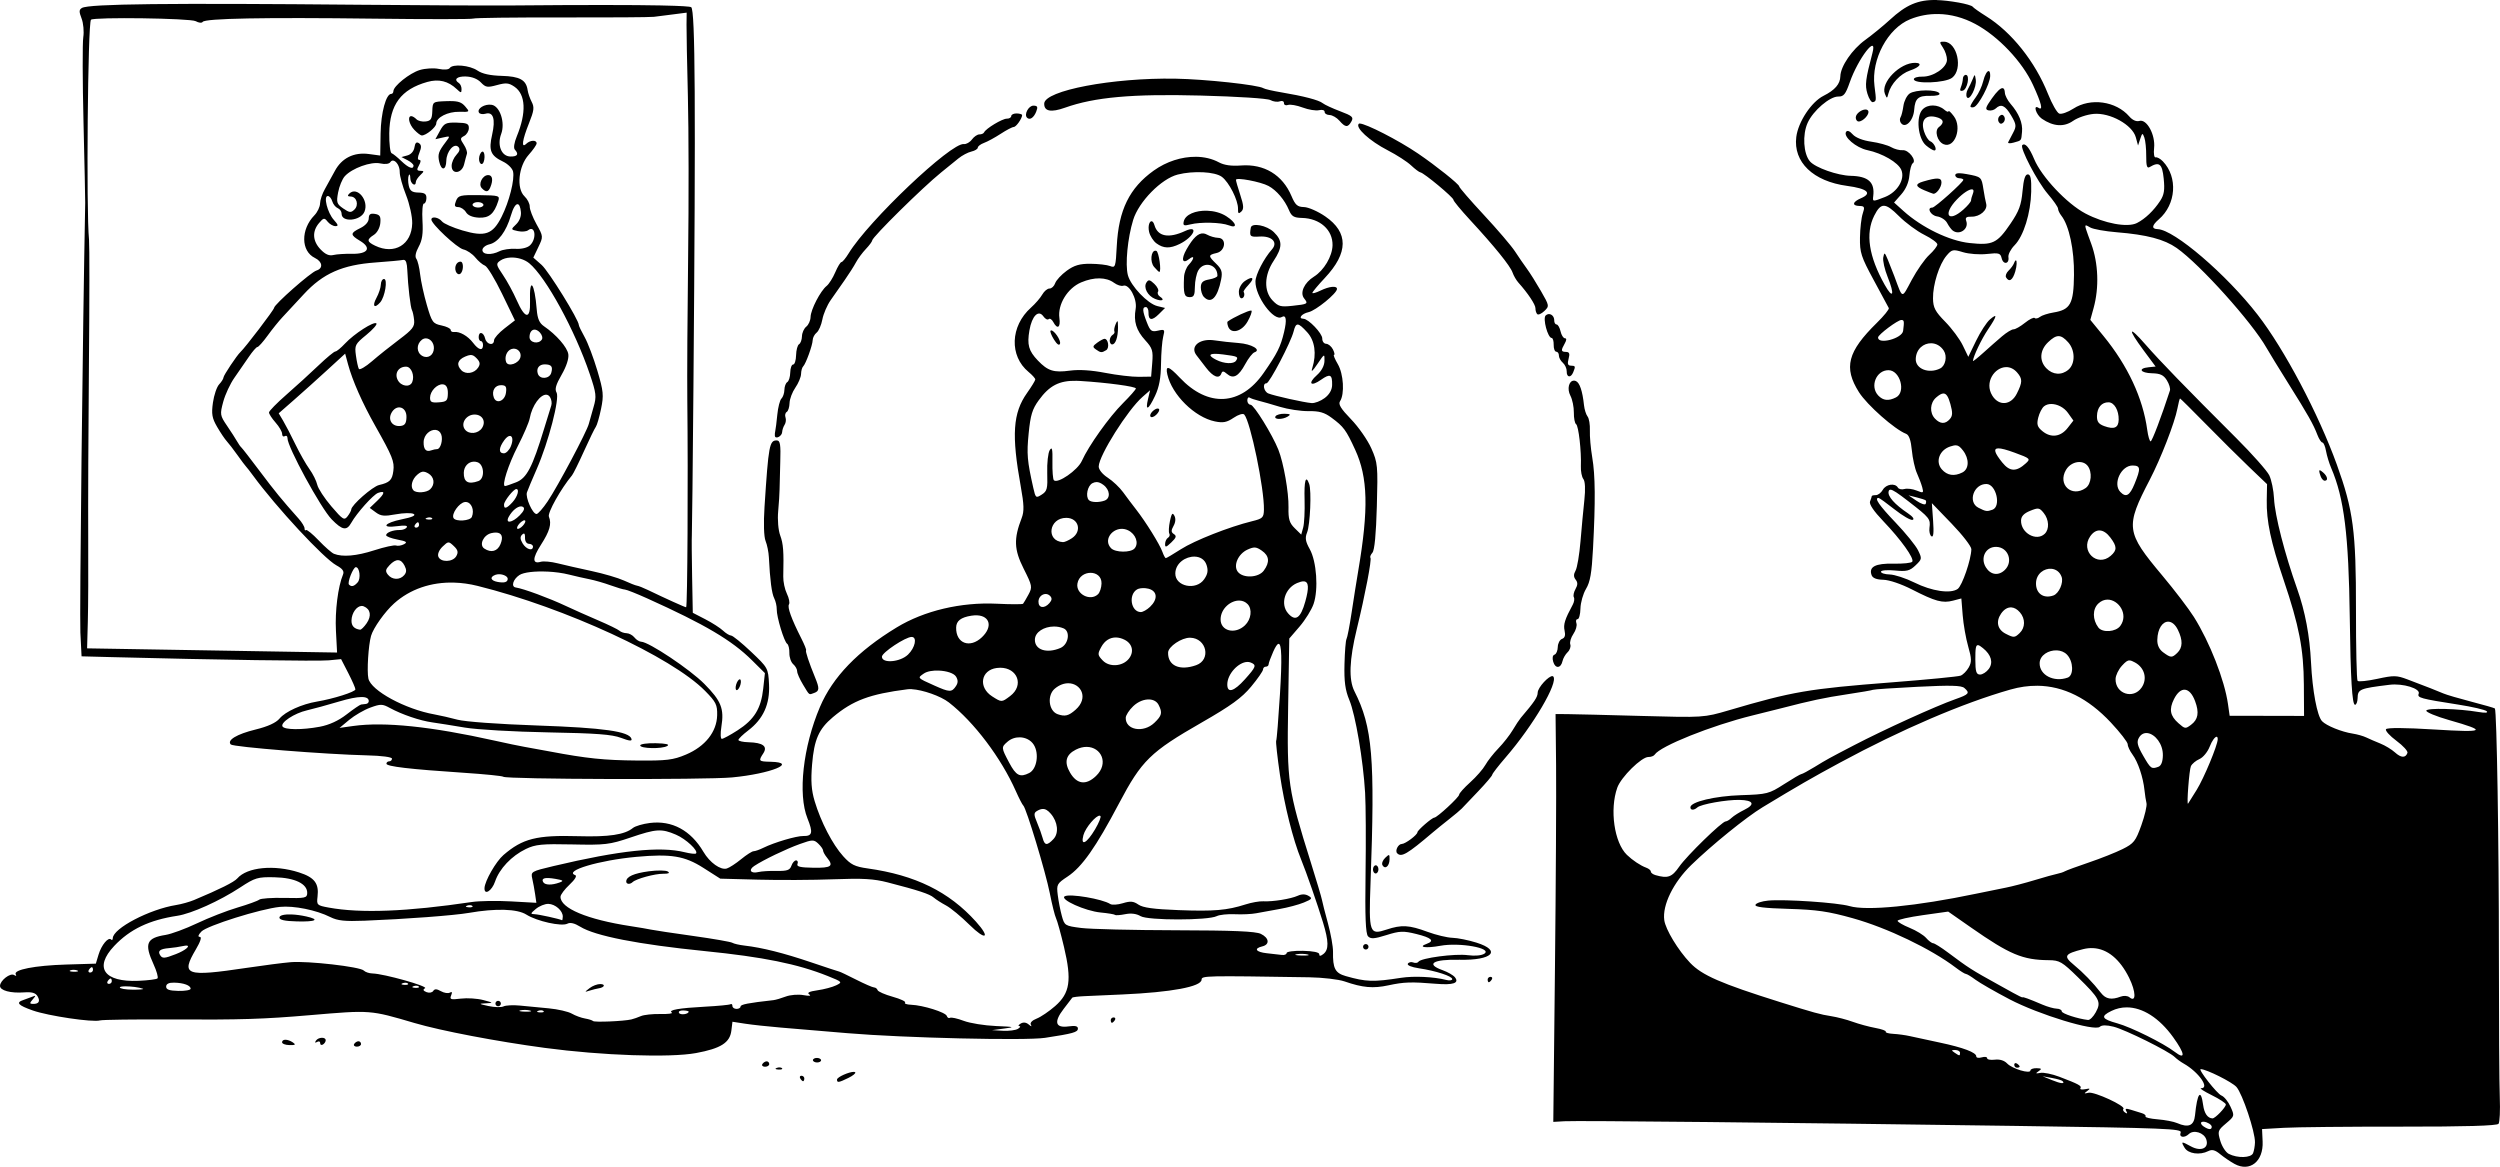 <?xml version="1.0" encoding="UTF-8" standalone="no"?>
<svg
   xmlns:dc="http://purl.org/dc/elements/1.1/"
   xmlns:cc="http://creativecommons.org/ns#"
   xmlns:rdf="http://www.w3.org/1999/02/22-rdf-syntax-ns#"
   xmlns:svg="http://www.w3.org/2000/svg"
   xmlns="http://www.w3.org/2000/svg"
   xmlns:sodipodi="http://sodipodi.sourceforge.net/DTD/sodipodi-0.dtd"
   xmlns:inkscape="http://www.inkscape.org/namespaces/inkscape"
   sodipodi:docname="Swimsuit pin-up poses.svg"
   inkscape:version="1.0 (4035a4fb49, 2020-05-01)"
   id="svg8"
   version="1.1"
   viewBox="0 0 242.856 113.343"
   height="113.343mm"
   width="242.856mm">
  <title
     id="title30">Swimsuit pin-up poses</title>
  <defs
     id="defs2" />
  <sodipodi:namedview
     inkscape:window-maximized="1"
     inkscape:window-y="-9"
     inkscape:window-x="-9"
     inkscape:window-height="1001"
     inkscape:window-width="1920"
     fit-margin-bottom="0"
     fit-margin-right="0"
     fit-margin-left="0"
     fit-margin-top="0"
     inkscape:snap-global="false"
     showgrid="false"
     inkscape:document-rotation="0"
     inkscape:current-layer="layer1"
     inkscape:document-units="mm"
     inkscape:cy="349.22933"
     inkscape:cx="565.09115"
     inkscape:zoom="0.98994949"
     inkscape:pageshadow="2"
     inkscape:pageopacity="0.0"
     borderopacity="1.0"
     bordercolor="#666666"
     pagecolor="#ffffff"
     id="base" />
  <g
     transform="translate(18.32,123.409)"
     id="layer1"
     inkscape:groupmode="layer"
     inkscape:label="Lager 1">
    <path
       sodipodi:nodetypes="ssscsssssscssssssscssssssssssssscccssssssccccccssssssssccccssscssssssscsssssscsssssssssssssssccccsssssssssssssssssssscsscccscsssssssssssccsccssssssscsssssssscsssssssscscccscccssssscsssscssssscsssscccccsscssscsssssssssssssssscccssssssssccsssssscccssccsssssscsssscccccccccsccsscscssccsssssssssssssssscssssccsssscsssssssssssscssssccsssscssscsssscsssssssscssssssssssssssssscssssccsscsssssssccsssssccssssscscsssscccscscssscccsssscscscssssssscscsssssssssssscssssssssssssssscccssscscccssssssssscssssssssscssssssssscsscsssssssssssssssccccssssssccsssssssssssssssssssssssssscssssssscsssssscssssssscsssssscscccccscssscscccccssssscscssssssscccssssssssssssssssssssccsssscscscssssssssssssssssssscssscssssssssssssssssssssssssssccssssssssssssssssssscccsscssssccsssssssssssscscsssssssscsccsscsssscsssssssssssssssssssssscssssssssssssssssssssssssssssssssccssscscccsssscccsssssssccssssssssssssssssssssssssssssscssssssccscssssssscssssssssssscsssssssscssssssssssssscscssscscsssssssssssscccssssssssssssscssssssssscsssssssssssssssccssscsssssssssscsssssssssssssssssssssssscsssssssccsssssssssssscsssscssssscssssssssscsssscsssssssssssssssssccssssccssssssssssssscssssssssssssssscsssccsccssssssccssscsssssscscssccscssssssscccccsssccsccccssssssssssssssssssssssssssccscscsssssssscccsssssssssssssccsscssssssssssssssscssscccssssccccsscssscssssssssscssssssssssssscssssssssssssssssssssssssssssssssssssssssssssscssssssscssssscccscssssssssssscsscccssscsssscsssssssssssccscccssccssssssssssssssssscssssssscssssccsscssscsscsssssssssssssssscsssssssssssscsssssssssssssssscssssssssssssssssssssssssssssssssssssssssssssssssscccsscsssssssssssssssssssssssssssssssssssssssssccccssssscsscssssssssssssssssssssssscssssssssssssssssssssssssssssssssssssssssssssssssssssssssssssscsscssssssssssssssssssssscssssssssssssssssssssssccssssssssssssssssssssssssssssssssssssssssssssscssssscssssssssscsssssssssssssscssssssssssssccssssssssssscsssscsssssssscscccssscsssssscssssscscsscccsssssssscssssssssssssssssssscsssssssssssssssssssssssssssssssssssssssssssscsssccsssssssssssssssssscsssssssssssscssssssssssscssccsssssssssssssssccssssscscccssssssccssscsssssssssscsssssssssscscssssscsssssscssssssssssscssssssssssssccsssssssscccssssssssssscsssssssssscsscsssssscsscccsssscssccssssssssscsssssssssscssssssssssscsssssssssssssssscsssssscscccsccssssscssssscsssssssscssssccscssssssscssssssss"
       d="m 169.823,-123.406 c -1.846,-0.049 -3.01,0.498 -4.537,1.902 -0.643,0.591 -1.727,1.479 -2.41,1.973 -1.273,0.921 -2.4,2.567 -2.421,3.534 -0.016,0.749 -0.524,1.339 -1.63,1.894 -1.185,0.595 -2.466,2.531 -2.65,4.004 -0.304,2.439 1.641,4.307 4.945,4.749 1.966,0.263 2.469,0.714 1.339,1.198 -0.834,0.357 -0.905,0.735 -0.142,0.752 0.487,0.011 0.527,0.104 0.314,0.735 -0.134,0.397 -0.255,1.449 -0.269,2.338 -0.023,1.458 0.108,1.86 1.338,4.132 0.75,1.385 1.408,2.605 1.463,2.714 0.055,0.108 -0.465,0.751 -1.156,1.43 -2.854,2.802 -3.255,4.348 -1.745,6.738 0.792,1.254 3.476,3.625 4.583,4.049 0.283,0.108 0.465,0.63 0.556,1.596 0.075,0.789 0.296,1.787 0.491,2.218 0.196,0.431 0.429,1.053 0.519,1.383 0.152,0.558 0.115,0.58 -0.544,0.312 -0.389,-0.158 -0.922,-0.225 -1.183,-0.149 -0.261,0.077 -0.549,0.014 -0.639,-0.14 -0.274,-0.467 -1.154,-0.334 -1.467,0.221 -0.162,0.287 -0.469,0.519 -0.682,0.514 -0.213,-0.005 -0.389,0.041 -0.39,0.102 -10e-4,0.061 -0.076,0.29 -0.166,0.51 -0.106,0.258 0.35,0.935 1.289,1.918 1.725,1.804 3.021,3.617 2.815,3.935 -0.082,0.126 -0.9,0.211 -1.82,0.191 -1.761,-0.04 -2.423,0.304 -2.135,1.109 0.105,0.293 0.475,0.441 1.141,0.456 0.577,0.013 1.736,0.406 2.795,0.948 2.26,1.157 2.959,1.347 3.977,1.079 l 0.808,-0.212 0.13,1.629 c 0.071,0.896 0.312,2.263 0.535,3.037 0.338,1.177 0.347,1.512 0.05,2.038 -0.195,0.346 -0.549,0.704 -0.785,0.795 -0.236,0.091 -3.233,0.383 -6.66,0.649 -8.151,0.632 -9.629,0.885 -15.851,2.716 -2.421,0.712 -2.493,0.717 -8.481,0.55 -3.322,-0.093 -6.562,-0.172 -7.199,-0.177 l -1.159,-0.008 0.051,4.963 c 0.028,2.73 -0.022,11.644 -0.11,19.81 l -0.161,14.846 1.089,-0.063 c 1.294,-0.075 21.185,0.131 43.787,0.454 14.65,0.209 16.223,0.272 16.071,0.642 -0.193,0.472 0.351,0.57 0.796,0.145 0.463,-0.443 1.464,-0.135 1.687,0.52 0.292,0.854 -0.504,1.22 -1.484,0.684 -0.946,-0.518 -0.997,-0.507 -0.618,0.133 0.346,0.583 1.476,0.741 2.302,0.323 0.366,-0.185 0.656,-0.11 1.154,0.299 0.365,0.301 0.993,0.728 1.396,0.948 l 5.3e-4,1.2e-5 c 1.488,0.815 2.815,-0.245 2.726,-2.178 l -0.056,-1.208 2.12,-0.123 c 1.166,-0.068 6.288,-0.119 11.383,-0.114 6.227,0.006 9.331,-0.085 9.472,-0.278 0.115,-0.158 0.168,-1.3 0.119,-2.538 -0.05,-1.238 -0.089,-7.551 -0.087,-14.028 0.003,-10.657 -0.208,-23.563 -0.389,-23.778 -0.039,-0.046 -1.061,-0.341 -2.269,-0.655 -1.209,-0.314 -2.434,-0.674 -2.722,-0.799 -0.555,-0.241 -1.626,-0.66 -3.51,-1.373 -1.04,-0.394 -1.315,-0.399 -2.91,-0.053 -0.969,0.21 -1.835,0.299 -1.926,0.198 -0.091,-0.101 -0.161,-3.221 -0.157,-6.933 0.01,-7.599 -0.261,-9.649 -1.856,-14.068 -1.784,-4.941 -5.095,-11.208 -7.695,-14.562 -3.044,-3.928 -8.105,-8.263 -9.712,-8.319 -0.617,-0.021 -0.577,-0.356 0.115,-0.954 1.677,-1.451 1.862,-4.091 0.394,-5.627 -0.247,-0.258 -0.565,-0.434 -0.706,-0.391 -0.144,0.044 -0.21,-0.356 -0.15,-0.913 0.137,-1.274 -0.712,-2.837 -1.428,-2.627 -0.3,0.088 -0.67,-0.075 -0.977,-0.43 -1.295,-1.498 -3.769,-1.844 -5.441,-0.762 -0.542,0.351 -1.16,0.566 -1.374,0.478 -0.214,-0.088 -0.703,-0.946 -1.086,-1.908 -1.251,-3.139 -3.533,-6.003 -6.017,-7.554 -0.646,-0.403 -1.232,-0.818 -1.303,-0.921 -0.07,-0.103 -0.69,-0.285 -1.377,-0.404 -0.805,-0.139 -1.497,-0.222 -2.112,-0.238 z m 0.154,1.359 c 1.205,0.021 2.428,0.346 3.59,0.968 2.234,1.197 4.567,3.662 5.602,5.917 0.829,1.806 1.004,2.532 0.538,2.229 -0.557,-0.362 -0.245,0.667 0.321,1.056 1.105,0.76 2.153,0.832 3.037,0.209 0.443,-0.313 1.343,-0.617 1.999,-0.676 1.589,-0.143 3.763,1.063 4.093,2.27 l 0.218,0.799 0.212,-0.642 c 0.197,-0.597 0.226,-0.606 0.402,-0.123 0.104,0.286 0.185,1.092 0.18,1.791 -0.007,0.949 0.075,1.222 0.325,1.074 0.948,-0.562 1.225,-0.339 1.373,1.106 0.115,1.125 0.043,1.58 -0.343,2.172 -0.616,0.944 -1.46,1.75 -2.258,2.154 -0.911,0.462 -3.166,0.044 -5.004,-0.927 -1.804,-0.953 -4.264,-3.566 -4.981,-5.291 -0.466,-1.12 -0.881,-1.607 -1.151,-1.349 -0.262,0.25 1.466,3.555 2.475,4.733 0.553,0.645 1.002,1.293 0.999,1.438 -0.003,0.146 0.144,0.456 0.327,0.69 0.751,0.958 1.251,3.31 1.222,5.747 -0.033,2.813 -0.343,3.379 -1.993,3.649 -0.538,0.088 -1.133,0.282 -1.322,0.431 -0.189,0.149 -0.415,0.196 -0.502,0.105 -0.087,-0.091 -0.515,0.12 -0.95,0.47 -0.436,0.35 -0.933,0.633 -1.105,0.629 -0.172,-0.004 -0.676,0.302 -1.119,0.679 -0.444,0.377 -1.263,1.097 -1.82,1.601 -0.557,0.503 -1.01,0.861 -1.006,0.795 0.024,-0.435 0.835,-2.132 1.461,-3.059 0.895,-1.324 0.953,-1.631 0.182,-0.968 -0.315,0.27 -0.915,1.196 -1.333,2.057 l -0.761,1.566 -0.534,-1.107 c -0.293,-0.609 -1.061,-1.643 -1.705,-2.298 -0.978,-0.995 -1.174,-1.367 -1.189,-2.259 -0.022,-1.351 0.603,-3.329 1.319,-4.171 0.512,-0.602 0.626,-0.626 1.59,-0.331 0.578,0.177 1.612,0.254 2.333,0.175 1.164,-0.128 1.309,-0.086 1.427,0.413 0.158,0.665 0.763,0.563 0.656,-0.11 -0.041,-0.258 0.228,-0.776 0.598,-1.15 0.878,-0.89 1.569,-3.116 1.616,-5.206 0.028,-1.247 -0.055,-1.673 -0.328,-1.68 -0.261,-0.006 -0.41,0.467 -0.517,1.642 -0.122,1.344 -0.338,1.928 -1.163,3.142 -1.306,1.922 -1.735,2.125 -3.981,1.885 -1.967,-0.21 -4.63,-1.5 -6.42,-3.112 l -0.913,-0.822 0.701,-0.796 c 0.446,-0.506 0.733,-1.172 0.787,-1.828 0.047,-0.567 0.194,-1.103 0.327,-1.189 0.409,-0.267 -0.401,-1.324 -0.973,-1.271 -0.292,0.027 -0.798,-0.105 -1.126,-0.295 -0.327,-0.189 -1.197,-0.429 -1.934,-0.533 -0.82,-0.116 -1.518,-0.391 -1.801,-0.709 -0.296,-0.333 -0.528,-0.419 -0.644,-0.241 -0.297,0.457 0.965,1.54 2.066,1.772 1.465,0.309 2.989,1.195 3.299,1.918 0.386,0.899 -0.375,2.16 -1.59,2.636 -1.199,0.47 -1.206,0.469 -1.136,-0.091 0.167,-1.345 -0.481,-1.93 -2.183,-1.968 -1.278,-0.029 -3.436,-0.791 -3.962,-1.399 -0.638,-0.738 -0.75,-2.592 -0.226,-3.751 0.533,-1.18 2.157,-2.571 2.981,-2.552 0.516,0.012 0.703,-0.219 1.103,-1.365 0.816,-2.338 2.722,-4.806 2.209,-2.861 -0.677,2.567 -0.743,3.11 -0.483,3.962 0.15,0.49 0.39,0.854 0.533,0.81 0.336,-0.104 0.336,-0.105 0.149,-1.577 -0.327,-2.577 1.291,-5.599 3.467,-6.478 0.877,-0.354 1.803,-0.522 2.741,-0.505 z m -123.914,-0.831 c -2.852,-0.059 -7.816,-0.061 -14.469,-0.002 -2.184,0.019 -8.852,-0.011 -14.819,-0.066 -18.781,-0.176 -26.456,-0.089 -27.132,0.308 -0.291,0.171 -0.298,0.357 -0.037,1.029 0.175,0.451 0.248,1.267 0.164,1.814 -0.085,0.547 -0.074,4.271 0.022,8.277 0.096,4.005 0.171,7.52 0.165,7.811 -0.24,12.147 -0.555,40.05 -0.47,41.738 l 0.116,2.318 2.947,0.077 c 10.205,0.266 20.048,0.411 21.071,0.311 l 1.194,-0.117 0.697,1.356 c 0.383,0.746 0.695,1.458 0.692,1.583 -0.005,0.24 -2.148,0.919 -3.732,1.184 -1.471,0.246 -3.073,0.972 -3.636,1.649 -0.341,0.411 -1.133,0.773 -2.328,1.066 -1.834,0.45 -2.807,1.037 -2.409,1.453 0.234,0.245 9.181,0.961 13.218,1.057 1.452,0.035 2.444,0.166 2.441,0.323 -0.003,0.145 -0.125,0.262 -0.27,0.259 -0.145,-0.003 -0.267,0.099 -0.27,0.228 -0.006,0.268 2.248,0.533 7.523,0.883 2.035,0.135 3.758,0.308 3.829,0.385 0.233,0.252 19.651,0.309 22.229,0.065 3.744,-0.353 6.463,-1.459 3.739,-1.52 -1.169,-0.026 -1.202,-0.064 -0.709,-0.821 0.443,-0.68 -0.035,-1.038 -1.431,-1.075 -0.546,-0.014 -0.99,-0.116 -0.987,-0.225 0.003,-0.109 0.429,-0.522 0.947,-0.917 1.47,-1.119 2.122,-2.559 2.027,-4.475 -0.079,-1.58 -0.099,-1.616 -1.738,-3.169 -0.912,-0.864 -1.788,-1.574 -1.945,-1.578 -0.158,-0.004 -0.513,-0.22 -0.789,-0.481 -0.276,-0.261 -1.049,-0.757 -1.718,-1.102 l -1.216,-0.628 -0.066,-3.503 c -0.036,-1.927 -0.048,-3.741 -0.026,-4.031 0.022,-0.291 0.092,-6.839 0.156,-14.552 0.226,-27.343 0.172,-36.445 -0.217,-36.742 -0.099,-0.075 -1.05,-0.131 -2.761,-0.167 z m 2.321,0.697 -0.014,1.161 c -0.008,0.638 0.052,3.782 0.133,6.986 0.081,3.204 0.091,10.231 0.022,15.615 -0.068,5.384 -0.104,11.636 -0.079,13.892 0.085,7.634 0.015,20.114 -0.113,20.111 -0.121,-0.003 -2.033,-0.868 -3.726,-1.685 -0.432,-0.209 -0.904,-0.395 -1.049,-0.415 -0.145,-0.02 -0.717,-0.244 -1.271,-0.5 -0.554,-0.255 -1.974,-0.671 -3.155,-0.924 -1.181,-0.253 -2.662,-0.59 -3.291,-0.749 -0.629,-0.159 -1.361,-0.225 -1.629,-0.147 -0.831,0.243 -0.828,-0.336 0.009,-1.64 0.863,-1.343 1.064,-2.052 0.779,-2.743 -0.151,-0.367 1.162,-2.712 2.25,-4.018 0.119,-0.143 0.643,-1.203 1.164,-2.356 0.521,-1.153 1.037,-2.213 1.147,-2.356 0.109,-0.143 0.337,-0.925 0.505,-1.737 0.274,-1.322 0.236,-1.713 -0.359,-3.718 -0.366,-1.232 -0.921,-2.698 -1.234,-3.256 -0.313,-0.558 -0.567,-1.087 -0.565,-1.175 0.011,-0.482 -2.937,-5.243 -3.618,-5.843 l -0.803,-0.707 0.489,-1.021 c 0.485,-1.014 0.484,-1.029 -0.18,-2.223 -0.368,-0.661 -0.663,-1.43 -0.657,-1.709 0.006,-0.279 -0.221,-0.727 -0.505,-0.996 -0.809,-0.766 -0.593,-2.925 0.404,-4.037 0.42,-0.469 0.766,-0.967 0.769,-1.107 0.008,-0.357 -0.617,-0.333 -1.007,0.039 -0.507,0.485 -0.395,-0.343 0.272,-2.011 0.485,-1.213 0.526,-1.539 0.258,-2.055 -0.175,-0.337 -0.353,-0.852 -0.395,-1.143 -0.142,-0.999 -0.764,-1.342 -2.522,-1.39 -1.119,-0.031 -1.893,-0.201 -2.351,-0.516 -0.751,-0.517 -2.421,-0.666 -2.697,-0.242 -0.1,0.154 -0.551,0.189 -1.059,0.082 -0.486,-0.103 -1.319,-0.053 -1.852,0.109 -0.985,0.301 -2.549,1.553 -2.56,2.05 -0.003,0.15 -0.096,0.271 -0.206,0.269 -0.507,-0.011 -1.004,1.828 -1.037,3.844 l -0.035,2.145 -1.104,-0.149 c -1.453,-0.197 -2.643,0.397 -3.308,1.651 -0.285,0.537 -0.72,1.328 -0.968,1.759 -0.248,0.431 -0.458,1.057 -0.466,1.39 -0.008,0.333 -0.256,0.853 -0.551,1.155 -1.338,1.373 -1.313,3.483 0.05,4.141 0.742,0.359 0.825,1.014 0.153,1.22 -0.556,0.17 -4.11,3.302 -4.118,3.628 -0.004,0.187 -2.802,3.86 -3.269,4.292 -0.346,0.32 -1.642,2.264 -1.647,2.47 -0.003,0.126 -0.192,0.427 -0.42,0.668 -0.228,0.241 -0.5,1.039 -0.604,1.773 -0.157,1.111 -0.088,1.507 0.408,2.361 0.328,0.565 0.748,1.189 0.933,1.388 0.185,0.199 0.652,0.805 1.037,1.347 0.385,0.542 0.763,1.046 0.84,1.12 0.077,0.075 0.378,0.462 0.67,0.861 2.267,3.099 6.872,8.059 8.109,8.735 0.596,0.325 0.772,0.57 0.639,0.89 -0.489,1.18 -0.788,3.547 -0.688,5.458 l -5.29e-4,-1.2e-5 0.111,2.12 -12.142,-0.203 -12.142,-0.204 0.071,-2.582 c 0.039,-1.42 0.056,-5.084 0.038,-8.141 -0.019,-3.057 0.012,-10.619 0.069,-16.804 0.057,-6.185 0.06,-11.663 0.009,-12.174 -0.281,-2.788 -0.118,-21.068 0.191,-21.364 0.287,-0.275 9.668,-0.145 10.174,0.141 0.293,0.165 0.593,0.196 0.676,0.068 0.22,-0.339 5.973,-0.448 16.623,-0.314 5.196,0.066 9.544,0.062 9.663,-0.008 0.119,-0.07 3.966,-0.118 8.549,-0.108 4.583,0.01 8.632,-0.018 8.996,-0.062 0.365,-0.044 1.231,-0.153 1.924,-0.244 z m 122.159,2.822 c -0.478,-0.011 -0.486,0.03 -0.115,0.586 0.219,0.328 0.393,0.86 0.385,1.182 -0.017,0.758 -1.33,1.649 -2.393,1.626 -0.45,-0.01 -0.822,0.101 -0.825,0.246 -0.011,0.492 3.052,0.379 3.72,-0.137 1.077,-0.833 0.495,-3.473 -0.772,-3.501 z m -2.806,2.054 c -1.481,-0.033 -3.395,1.917 -2.953,3.009 0.196,0.483 0.209,0.482 0.338,-0.024 0.241,-0.945 1.159,-1.923 2.104,-2.241 0.964,-0.324 1.242,-0.727 0.512,-0.744 z m 7.132,0.798 c -0.151,-0.017 -0.387,0.361 -0.543,1.008 -0.113,0.469 -0.435,1.163 -0.717,1.543 -0.282,0.38 -0.514,0.772 -0.516,0.871 -0.002,0.099 0.146,0.137 0.329,0.086 0.453,-0.128 1.573,-2.255 1.59,-3.022 0.007,-0.323 -0.052,-0.475 -0.143,-0.485 z m -2.219,0.371 c -0.155,-0.004 -0.286,0.162 -0.291,0.369 -0.005,0.206 -0.092,0.578 -0.193,0.826 -0.13,0.316 -0.073,0.417 0.191,0.337 0.441,-0.134 0.707,-1.522 0.293,-1.531 z m 0.855,0.039 c -0.039,-0.007 -0.092,0.119 -0.193,0.372 -0.116,0.289 -0.329,0.735 -0.475,0.993 -0.146,0.257 -0.187,0.601 -0.091,0.763 0.251,0.427 0.973,-0.991 0.865,-1.698 -0.043,-0.281 -0.068,-0.423 -0.106,-0.43 z m 2.725,1.251 c -0.208,-0.03 -0.565,0.308 -1.061,1.008 -0.614,0.868 -0.671,1.066 -0.329,1.149 0.228,0.055 0.547,-0.027 0.71,-0.182 0.511,-0.488 0.922,-0.3 1.503,0.69 0.501,0.854 0.522,1.035 0.191,1.658 -0.204,0.385 -0.421,0.801 -0.482,0.924 -0.061,0.123 0.173,0.143 0.519,0.045 0.802,-0.227 0.737,-0.144 0.823,-1.049 0.081,-0.853 -0.301,-1.787 -1.115,-2.721 -0.29,-0.333 -0.538,-0.815 -0.551,-1.071 -0.015,-0.283 -0.085,-0.434 -0.21,-0.451 z m -7.471,0.219 c -0.623,0.004 -1.288,0.107 -1.572,0.304 -0.266,0.186 -0.538,0.725 -0.604,1.198 -0.066,0.473 -0.19,0.969 -0.276,1.101 -0.086,0.132 -0.085,0.361 0.001,0.508 0.394,0.671 1.234,-0.107 1.32,-1.225 0.086,-1.112 0.394,-1.383 1.548,-1.357 0.638,0.014 0.996,-0.083 0.901,-0.244 -0.115,-0.195 -0.695,-0.289 -1.318,-0.285 z m -72.893,-1.14 c -6.1,-0.105 -12.72,1.151 -12.749,2.419 -0.017,0.754 0.651,0.887 2.015,0.401 2.881,-1.026 6.536,-1.354 13.172,-1.18 3.622,0.095 6.507,0.282 6.786,0.439 0.267,0.151 0.675,0.207 0.905,0.124 0.24,-0.086 0.416,-0.013 0.412,0.171 -0.004,0.177 0.171,0.258 0.388,0.18 0.218,-0.078 0.86,0.034 1.429,0.249 0.568,0.215 1.282,0.331 1.587,0.259 0.317,-0.075 0.551,-0.005 0.547,0.164 -0.004,0.162 0.213,0.3 0.482,0.306 0.268,0.006 0.698,0.254 0.955,0.551 0.578,0.668 0.82,0.683 1.164,0.073 0.233,-0.413 0.088,-0.545 -1.093,-0.99 -0.749,-0.282 -1.51,-0.635 -1.692,-0.783 -0.373,-0.304 -1.852,-0.691 -4.047,-1.059 -0.819,-0.137 -1.592,-0.316 -1.718,-0.398 -0.489,-0.318 -5.643,-0.877 -8.543,-0.926 z m 73.588,2.603 c -0.39,-0.005 -0.765,0.126 -1.017,0.393 -0.655,0.692 -0.448,2.818 0.339,3.485 0.316,0.268 0.676,0.489 0.8,0.492 0.332,0.007 0.014,-0.73 -0.385,-0.893 -0.187,-0.077 -0.457,-0.499 -0.599,-0.939 -0.346,-1.069 0.105,-1.651 1.103,-1.426 0.795,0.179 0.919,0.548 0.333,0.99 -0.456,0.343 -0.158,1.408 0.464,1.663 1.075,0.44 1.821,-1.613 0.989,-2.721 -0.282,-0.375 -0.514,-0.593 -0.517,-0.483 -0.002,0.11 -0.182,0.046 -0.399,-0.143 -0.314,-0.273 -0.72,-0.412 -1.111,-0.417 z m -142.516,-2.813 c 0.578,0.013 1.123,0.227 1.451,0.57 0.47,0.492 0.634,0.519 1.57,0.262 0.883,-0.243 1.147,-0.217 1.705,0.166 1.085,0.747 1.167,2.504 0.223,4.803 -0.264,0.643 -0.338,1.149 -0.192,1.306 0.411,0.443 0.253,0.68 -0.439,0.665 -0.864,-0.019 -1.301,-1.095 -0.891,-2.192 0.408,-1.091 -0.116,-2.698 -0.923,-2.831 -0.675,-0.111 -1.461,0.374 -1.234,0.761 0.08,0.137 0.367,0.184 0.637,0.105 0.752,-0.22 0.986,0.52 0.642,2.028 -0.355,1.554 -0.156,2.044 1.065,2.628 0.461,0.22 0.895,0.651 0.965,0.956 0.176,0.773 -0.371,2.935 -1.113,4.406 -0.864,1.712 -1.606,1.969 -3.801,1.322 -0.929,-0.274 -1.823,-0.667 -1.987,-0.875 -0.32,-0.404 -1.024,-0.53 -1.032,-0.185 -0.01,0.427 2.504,2.774 3.111,2.905 0.347,0.075 0.868,0.427 1.159,0.782 0.291,0.355 0.713,0.712 0.937,0.792 0.225,0.08 0.971,1.31 1.659,2.731 l 1.25,2.585 -1.01,0.782 c -0.556,0.43 -1.014,0.949 -1.018,1.153 -0.013,0.57 -0.723,0.424 -0.866,-0.178 -0.147,-0.62 -0.613,-0.729 -0.626,-0.146 -0.005,0.218 0.09,0.399 0.211,0.402 0.121,0.003 0.217,0.184 0.212,0.402 l -5.41e-4,5.17e-4 c -0.013,0.578 -0.431,0.476 -0.968,-0.235 -0.503,-0.665 -1.31,-1.124 -1.848,-1.05 -0.183,0.025 -0.329,-0.065 -0.326,-0.201 0.003,-0.136 -0.399,-0.332 -0.894,-0.436 -0.841,-0.178 -0.933,-0.306 -1.421,-1.98 -0.287,-0.985 -0.581,-2.328 -0.653,-2.984 -0.072,-0.657 -0.238,-1.337 -0.369,-1.511 -0.152,-0.203 -0.07,-0.623 0.227,-1.169 0.349,-0.639 0.441,-1.27 0.369,-2.525 -0.053,-0.92 0.009,-1.67 0.137,-1.668 0.129,0.003 0.239,-0.233 0.246,-0.524 0.009,-0.411 -0.164,-0.533 -0.776,-0.547 -0.617,-0.014 -0.821,-0.16 -0.937,-0.671 -0.082,-0.359 -0.083,-0.806 -0.004,-0.993 0.08,-0.186 0.148,-0.071 0.152,0.257 0.007,0.554 0.53,0.903 0.542,0.362 0.003,-0.135 0.197,-0.428 0.431,-0.652 0.387,-0.369 0.386,-0.407 5.3e-5,-0.416 -0.343,-0.008 -0.368,-0.11 -0.13,-0.532 0.193,-0.342 0.203,-0.525 0.028,-0.529 -0.18,-0.004 -0.175,-0.235 0.016,-0.706 0.212,-0.522 0.199,-0.755 -0.052,-0.92 -0.234,-0.154 -0.365,-0.031 -0.431,0.404 -0.057,0.373 -0.331,0.691 -0.679,0.786 l -0.584,0.161 0.589,0.304 c 0.324,0.167 0.586,0.405 0.584,0.528 -0.009,0.407 -0.497,0.222 -1.191,-0.45 -0.376,-0.364 -0.797,-0.704 -0.937,-0.754 -0.139,-0.05 -0.243,-0.922 -0.229,-1.938 0.037,-2.778 1.139,-4.266 3.695,-4.987 1.11,-0.313 2.032,-0.088 2.863,0.699 0.414,0.392 0.455,0.393 0.463,0.007 0.005,-0.232 -0.108,-0.499 -0.251,-0.592 -0.543,-0.353 -0.215,-0.666 0.676,-0.646 z m 135.941,3.205 c -0.368,0.011 -0.918,0.396 -0.926,0.771 -0.005,0.213 0.119,0.39 0.274,0.394 0.44,0.01 1.109,-0.734 0.932,-1.036 -0.055,-0.094 -0.157,-0.132 -0.28,-0.129 z m 13.293,0.518 c -0.076,-0.009 -0.159,0.029 -0.249,0.115 -0.149,0.142 -0.187,0.4 -0.085,0.573 0.123,0.21 0.275,0.229 0.455,0.056 0.149,-0.142 0.188,-0.4 0.086,-0.573 -0.062,-0.105 -0.131,-0.162 -0.207,-0.172 z m -94.095,-0.893 c -0.473,-0.011 -0.937,0.847 -0.632,1.167 0.261,0.273 0.657,0.017 0.893,-0.579 0.183,-0.463 0.132,-0.579 -0.261,-0.588 z m -1.627,0.757 c -0.291,-0.007 -0.532,0.107 -0.535,0.253 -0.003,0.145 -0.196,0.26 -0.428,0.255 -0.432,-0.01 -2.043,0.96 -2.21,1.33 -0.051,0.113 -0.255,0.202 -0.453,0.198 -0.198,-0.004 -0.525,0.217 -0.728,0.493 -0.202,0.275 -0.555,0.476 -0.783,0.446 -1.232,-0.164 -9.256,7.448 -11.193,10.619 -0.285,0.467 -0.599,0.847 -0.697,0.844 -0.098,-0.002 -0.37,0.445 -0.604,0.994 -0.234,0.549 -0.61,1.144 -0.835,1.323 -0.602,0.477 -1.547,2.301 -1.563,3.017 -0.008,0.341 -0.196,0.765 -0.418,0.941 -0.222,0.176 -0.41,0.597 -0.418,0.934 -0.008,0.337 -0.134,0.684 -0.282,0.771 -0.148,0.087 -0.277,0.567 -0.289,1.068 -0.011,0.501 -0.14,0.908 -0.285,0.904 -0.145,-0.003 -0.272,0.344 -0.282,0.772 -0.01,0.428 -0.138,0.849 -0.286,0.935 -0.148,0.087 -0.274,0.424 -0.282,0.75 -0.007,0.326 -0.137,0.711 -0.288,0.855 -0.151,0.144 -0.332,0.849 -0.402,1.566 -0.07,0.717 -0.159,1.422 -0.196,1.566 -0.037,0.145 -0.055,0.363 -0.041,0.484 0.044,0.37 0.692,0.041 0.708,-0.36 0.009,-0.206 0.116,-0.526 0.238,-0.712 0.122,-0.186 0.162,-0.509 0.087,-0.718 -0.075,-0.208 -0.021,-0.447 0.12,-0.53 0.141,-0.083 0.264,-0.471 0.274,-0.862 0.01,-0.391 0.263,-1.064 0.561,-1.494 0.299,-0.43 0.549,-1.029 0.557,-1.332 0.008,-0.303 0.098,-0.631 0.2,-0.728 0.261,-0.25 0.914,-2.05 0.931,-2.566 0.007,-0.237 0.181,-0.563 0.384,-0.724 0.204,-0.162 0.454,-0.736 0.555,-1.277 0.101,-0.541 0.463,-1.383 0.803,-1.871 0.34,-0.488 0.955,-1.368 1.366,-1.954 0.411,-0.586 0.904,-1.361 1.095,-1.72 0.191,-0.36 0.623,-0.944 0.96,-1.299 0.337,-0.355 0.614,-0.728 0.616,-0.83 0.007,-0.33 4.884,-5.141 6.692,-6.603 0.56,-0.452 1.313,-1.064 1.674,-1.359 0.361,-0.295 0.934,-0.599 1.272,-0.676 0.339,-0.077 0.619,-0.249 0.622,-0.382 0.003,-0.133 0.276,-0.34 0.606,-0.46 0.33,-0.12 1.059,-0.517 1.62,-0.883 0.561,-0.366 1.129,-0.663 1.263,-0.66 0.227,0.005 0.81,-0.819 0.817,-1.155 0.002,-0.082 -0.235,-0.155 -0.526,-0.162 z m -55.032,-1.201 c -0.113,1.2e-4 -0.237,0.003 -0.371,0.008 -1.336,0.048 -1.338,0.05 -1.372,0.973 -0.027,0.762 -0.142,0.939 -0.648,1.001 -0.338,0.041 -0.742,-0.057 -0.896,-0.219 -0.154,-0.161 -0.376,-0.296 -0.492,-0.298 -0.401,-0.009 -0.228,0.79 0.288,1.33 0.284,0.298 0.61,0.543 0.723,0.546 0.414,0.009 1.4,-0.803 1.408,-1.159 0.013,-0.599 1.128,-1.166 2.243,-1.14 1.031,0.023 1.036,0.019 0.563,-0.529 -0.336,-0.388 -0.651,-0.513 -1.445,-0.512 z m 88.344,2.181 c -0.04,-9e-5 -0.067,0.007 -0.083,0.022 -0.382,0.365 1.042,1.672 2.815,2.583 0.863,0.444 1.879,1.1 2.258,1.458 0.379,0.358 0.789,0.665 0.911,0.682 0.341,0.047 3.212,2.434 3.207,2.666 -0.003,0.112 0.722,0.991 1.61,1.952 2.381,2.577 3.908,4.465 4.131,5.108 0.109,0.313 0.366,0.757 0.572,0.986 0.918,1.021 1.662,2.141 1.654,2.49 -0.005,0.209 0.072,0.465 0.171,0.568 0.099,0.103 0.409,-0.031 0.69,-0.299 0.499,-0.477 0.493,-0.517 -0.322,-1.933 -0.457,-0.795 -1.07,-1.771 -1.362,-2.168 -0.291,-0.397 -0.817,-1.162 -1.169,-1.7 -0.352,-0.538 -1.715,-2.134 -3.03,-3.547 -1.315,-1.413 -2.388,-2.655 -2.386,-2.761 0.005,-0.202 -2.264,-2.013 -4.001,-3.194 -1.916,-1.304 -5.074,-2.912 -5.666,-2.913 z m -87.711,-0.088 c -1.059,-0.024 -1.231,0.06 -1.631,0.792 l -0.447,0.819 0.733,-0.166 c 0.724,-0.164 0.727,-0.159 0.276,0.435 -0.706,0.929 -0.798,1.205 -0.635,1.92 0.208,0.914 0.666,0.848 0.688,-0.098 0.021,-0.918 0.763,-1.766 1.171,-1.339 0.186,0.195 0.129,0.429 -0.186,0.761 -0.25,0.264 -0.46,0.739 -0.467,1.055 -0.02,0.892 0.989,0.786 1.211,-0.126 0.097,-0.398 0.219,-0.858 0.273,-1.022 0.053,-0.164 -0.084,-0.57 -0.305,-0.901 -0.367,-0.55 -0.364,-0.623 0.039,-0.836 0.243,-0.129 0.446,-0.466 0.453,-0.75 0.01,-0.435 -0.175,-0.52 -1.172,-0.543 z m 145.997,4.917 c -0.286,-0.006 -0.426,0.053 -0.429,0.18 -0.004,0.164 0.172,0.302 0.39,0.307 0.218,0.005 0.395,0.075 0.393,0.156 -0.005,0.232 -2.765,2.702 -3.013,2.696 -0.578,-0.013 -0.16,0.765 0.458,0.853 0.384,0.055 0.825,0.34 0.978,0.635 0.154,0.295 0.397,0.626 0.54,0.736 0.659,0.508 1.598,-0.15 1.32,-0.925 -0.118,-0.331 0.005,-0.43 0.515,-0.419 0.817,0.018 1.582,-0.656 1.422,-1.253 -0.065,-0.241 -0.187,-0.887 -0.272,-1.436 -0.18,-1.167 -0.2,-1.185 -1.631,-1.447 -0.278,-0.051 -0.501,-0.078 -0.673,-0.082 z m -74.209,-1.597 c -1.362,-0.012 -2.84,0.45 -4.085,1.341 -2.359,1.688 -3.409,3.83 -3.589,7.321 -0.106,2.051 -0.139,2.151 -0.645,1.952 -0.293,-0.116 -1.15,-0.215 -1.904,-0.221 -1.057,-0.008 -1.586,0.147 -2.313,0.676 -0.518,0.377 -1.023,0.922 -1.122,1.211 -0.099,0.289 -0.346,0.521 -0.55,0.517 -0.203,-0.005 -0.518,0.256 -0.701,0.58 -0.182,0.323 -0.678,0.898 -1.101,1.276 -2.011,1.798 -2.117,4.696 -0.23,6.251 0.36,0.297 0.653,0.624 0.65,0.727 -0.002,0.103 -0.363,0.695 -0.802,1.315 -1.375,1.942 -1.517,4.06 -0.608,9.087 0.32,1.768 0.338,2.411 0.088,3.058 -0.783,2.023 -0.743,3.063 0.192,4.92 0.842,1.674 0.863,1.787 0.463,2.525 -0.23,0.425 -0.466,0.823 -0.523,0.885 -0.058,0.062 -1.203,0.06 -2.546,-0.005 -3.479,-0.168 -7.049,0.676 -9.723,2.299 -3.787,2.298 -6.225,4.824 -7.461,7.732 -1.644,3.865 -2.158,8.468 -1.21,10.825 0.558,1.388 0.478,1.729 -0.404,1.709 -0.663,-0.015 -2.82,0.621 -3.88,1.144 -0.376,0.186 -0.803,0.336 -0.948,0.334 -0.146,-0.002 -0.689,0.345 -1.208,0.77 -0.519,0.425 -1.148,0.834 -1.398,0.908 -0.602,0.179 -1.653,-0.57 -2.268,-1.616 -1.232,-2.094 -3.053,-3.075 -5.207,-2.806 -0.682,0.085 -1.422,0.304 -1.645,0.486 -0.8,0.655 -2.329,0.883 -5.325,0.797 -4.032,-0.116 -5.385,0.226 -7.251,1.831 -0.725,0.623 -1.813,2.522 -1.841,3.21 -0.03,0.743 0.72,0.278 1.028,-0.638 0.416,-1.238 1.602,-2.489 2.995,-3.161 0.921,-0.444 1.569,-0.507 4.517,-0.441 3.164,0.071 3.618,0.018 5.634,-0.667 2.508,-0.852 3.012,-0.884 4.422,-0.282 0.978,0.417 2.214,1.576 1.949,1.828 -0.07,0.067 -0.565,0.012 -1.101,-0.122 -2.389,-0.596 -6.297,-0.183 -12.744,1.346 -2.164,0.513 -2.215,0.544 -2.06,1.221 0.088,0.382 0.213,1.067 0.279,1.521 l 0.12,0.827 -2.47,-0.138 c -1.358,-0.076 -3.067,-0.049 -3.797,0.06 -6.284,0.936 -10.797,1.112 -13.906,0.541 -1.142,-0.21 -1.182,-0.249 -1.085,-1.061 0.154,-1.287 -0.293,-1.87 -1.802,-2.355 -2.405,-0.773 -5.037,-0.517 -5.992,0.583 -0.311,0.358 -1.703,1.053 -4.205,2.1 -0.441,0.184 -1.22,0.402 -1.731,0.484 -2.593,0.413 -6.138,2.269 -6.16,3.224 -0.004,0.162 -0.079,0.22 -0.167,0.128 -0.265,-0.277 -0.935,0.532 -1.216,1.467 l -0.264,0.877 -2.88,0.087 c -3.044,0.092 -5.162,0.505 -4.898,0.956 0.093,0.158 0.027,0.184 -0.159,0.064 -0.366,-0.238 -1.359,0.523 -1.371,1.049 -0.01,0.451 1.021,0.732 2.34,0.636 0.757,-0.055 1.109,0.045 1.302,0.369 0.294,0.495 0.133,0.764 -0.45,0.751 -0.328,-0.007 -0.33,-0.072 -0.012,-0.44 0.32,-0.371 0.317,-0.408 -0.028,-0.265 -0.22,0.091 -0.611,0.235 -0.867,0.319 -0.775,0.254 -0.544,0.515 0.903,1.025 1.5,0.529 5.828,1.169 6.523,0.965 0.238,-0.07 3.403,-0.111 7.034,-0.092 6.695,0.035 8.836,-0.032 13.361,-0.418 5.928,-0.505 5.82,-0.514 10.172,0.765 2.58,0.758 7.985,1.789 12.649,2.414 5.542,0.743 12.158,0.969 14.685,0.502 2.408,-0.445 3.292,-1.006 3.434,-2.18 l 0.105,-0.863 1.234,0.191 c 0.679,0.105 2.244,0.274 3.479,0.377 1.235,0.103 4.147,0.347 6.472,0.544 5.448,0.46 17.29,0.739 19.177,0.451 2.72,-0.414 3.188,-0.545 3.196,-0.893 0.006,-0.249 -0.255,-0.31 -0.917,-0.218 -1.278,0.178 -1.444,-0.432 -0.464,-1.702 0.419,-0.544 0.794,-1.033 0.832,-1.087 0.038,-0.055 0.581,-0.122 1.205,-0.15 0.624,-0.028 2.268,-0.102 3.652,-0.163 4.779,-0.213 7.692,-0.757 7.707,-1.44 0.009,-0.382 0.331,-0.39 10.459,-0.229 1.31,0.021 2.854,0.202 3.431,0.402 1.76,0.611 2.774,0.701 4.265,0.378 1.502,-0.325 2.221,-0.348 4.613,-0.149 1.685,0.14 2.29,-0.067 1.841,-0.633 -0.16,-0.202 -0.695,-0.51 -1.188,-0.685 -1.702,-0.604 -0.946,-1.073 1.636,-1.015 3.18,0.072 4.125,-0.883 1.647,-1.664 -0.781,-0.246 -1.83,-0.457 -2.33,-0.469 -0.5,-0.011 -1.596,-0.274 -2.435,-0.584 -1.784,-0.659 -2.512,-0.699 -3.964,-0.218 -1.675,0.554 -1.742,0.357 -1.563,-4.549 0.444,-12.16 0.194,-15.13 -1.565,-18.602 -0.569,-1.123 -0.496,-3.061 0.227,-6.029 0.812,-3.331 1.474,-6.79 1.329,-6.941 -0.067,-0.07 0.019,-0.291 0.192,-0.49 0.207,-0.238 0.354,-1.788 0.43,-4.514 0.11,-3.941 0.083,-4.226 -0.538,-5.622 -0.359,-0.809 -1.247,-2.082 -1.973,-2.83 -0.989,-1.02 -1.256,-1.457 -1.065,-1.744 0.461,-0.694 0.344,-2.653 -0.216,-3.605 -0.292,-0.497 -0.457,-0.902 -0.367,-0.9 0.09,0.002 0.041,-0.237 -0.108,-0.532 -0.149,-0.294 -0.446,-0.539 -0.659,-0.544 -0.213,-0.005 -0.382,-0.236 -0.376,-0.514 0.011,-0.491 -1.339,-1.906 -1.83,-1.918 -0.552,-0.012 -0.181,-0.489 0.498,-0.64 0.708,-0.157 2.754,-1.824 2.763,-2.252 0.008,-0.336 -0.748,-0.262 -1.605,0.157 -0.434,0.212 -0.788,0.312 -0.785,0.22 0.002,-0.091 0.545,-0.742 1.206,-1.444 2.301,-2.447 2.316,-4.423 0.043,-5.984 -0.712,-0.489 -1.641,-0.897 -2.064,-0.907 -0.64,-0.014 -0.845,-0.195 -1.217,-1.073 -0.872,-2.057 -2.654,-3.135 -4.904,-2.966 -0.939,0.07 -1.632,-0.028 -2.142,-0.304 -0.659,-0.357 -1.435,-0.535 -2.252,-0.542 z m 72.077,2.116 c -0.273,-0.016 -0.721,0.081 -1.421,0.288 -0.794,0.235 -0.762,0.478 0.113,0.847 0.397,0.167 0.786,0.318 0.865,0.335 0.294,0.064 0.795,-0.604 0.805,-1.075 0.006,-0.249 -0.091,-0.379 -0.363,-0.396 z m -141.367,-2.621 c -0.018,0.002 -0.036,0.008 -0.055,0.019 -0.148,0.087 -0.273,0.388 -0.28,0.671 -0.006,0.282 0.107,0.516 0.253,0.519 0.145,0.003 0.271,-0.299 0.28,-0.671 0.008,-0.336 -0.076,-0.55 -0.198,-0.538 z m 144.684,3.667 c 0.161,0.005 0.212,0.141 0.094,0.429 -0.093,0.228 -0.172,0.519 -0.175,0.647 -0.003,0.128 -0.338,0.528 -0.745,0.888 -1.497,1.327 -2.033,0.47 -0.62,-0.991 0.605,-0.625 1.178,-0.981 1.446,-0.973 z m -74.689,-1.66 c 0.795,0.041 1.485,0.193 1.825,0.442 0.697,0.512 1.592,2.277 1.573,3.104 -0.011,0.468 0.056,0.526 0.318,0.276 0.262,-0.25 0.241,-0.59 -0.096,-1.613 -0.235,-0.712 -0.425,-1.376 -0.423,-1.474 0.006,-0.265 2.404,0.187 3.162,0.595 0.786,0.423 1.572,1.351 1.992,2.351 0.254,0.604 0.478,0.739 1.258,0.756 1.748,0.039 3.005,1.164 2.972,2.657 -0.024,1.071 -0.836,2.442 -1.805,3.046 -0.945,0.589 -1.389,1.564 -0.958,2.108 0.423,0.534 0.376,0.564 -1.155,0.729 -1.12,0.121 -1.352,0.058 -1.907,-0.523 -0.86,-0.9 -0.819,-2.456 0.102,-3.844 0.873,-1.317 0.879,-1.962 0.024,-2.791 -0.685,-0.664 -2.152,-0.949 -2.241,-0.435 -0.147,0.851 -0.081,0.92 0.835,0.862 1.21,-0.077 1.833,0.554 1.224,1.241 -0.784,0.884 -1.592,2.449 -1.607,3.11 -0.033,1.45 1.782,3.919 2.548,3.469 0.438,-0.257 0.519,0.255 0.231,1.463 -0.342,1.435 -0.655,2.059 -1.99,3.976 -2.222,3.191 -5.395,3.364 -8.145,0.444 -1.079,-1.146 -1.413,-1.229 -1.202,-0.301 0.448,1.972 2.656,4.149 4.62,4.556 0.793,0.164 1.161,0.093 1.814,-0.35 0.459,-0.312 0.914,-0.453 1.034,-0.321 0.601,0.662 1.959,7.227 1.914,9.252 -0.017,0.76 -0.122,0.862 -1.15,1.113 -2.202,0.538 -5.588,1.871 -6.921,2.725 -0.743,0.476 -1.401,0.865 -1.463,0.863 -0.062,-0.001 -0.21,-0.279 -0.33,-0.616 -0.256,-0.723 -1.62,-2.917 -2.556,-4.115 -0.363,-0.464 -0.931,-1.219 -1.262,-1.676 -0.331,-0.458 -1.001,-1.092 -1.49,-1.409 -0.52,-0.338 -0.884,-0.792 -0.877,-1.094 0.024,-1.064 2.814,-5.493 4.255,-6.755 l 0.737,-0.645 -0.203,0.856 c -0.289,1.217 0.038,1.065 0.687,-0.318 0.398,-0.848 0.561,-1.722 0.577,-3.097 0.012,-1.053 0.108,-2.247 0.212,-2.652 0.177,-0.691 0.146,-0.727 -0.511,-0.578 -0.617,0.14 -0.744,0.047 -1.074,-0.796 -0.438,-1.117 -0.463,-1.504 -0.097,-1.495 0.145,0.003 0.259,0.237 0.253,0.519 -0.018,0.781 0.328,0.841 1.001,0.172 l 0.609,-0.605 -0.754,-0.183 c -0.939,-0.229 -2.584,-1.956 -2.859,-3.003 -0.273,-1.038 -0.027,-3.607 0.514,-5.366 0.545,-1.774 2.736,-4.004 4.33,-4.408 0.761,-0.193 1.661,-0.262 2.456,-0.221 z m -78.675,-1.134 c 0.303,0.03 0.654,0.551 0.641,1.124 -0.008,0.35 0.267,1.351 0.612,2.223 0.346,0.878 0.614,2.104 0.6,2.746 -0.047,2.076 -1.722,3.084 -3.609,2.172 -0.806,-0.389 -0.828,-0.593 -0.111,-1.052 0.314,-0.201 0.579,-0.688 0.621,-1.143 0.06,-0.641 -0.039,-0.811 -0.519,-0.89 -0.449,-0.074 -0.596,0.033 -0.605,0.443 -0.007,0.333 -0.32,0.691 -0.815,0.933 -1.001,0.489 -1.005,0.658 -0.029,1.242 1.148,0.688 0.775,1.288 -0.783,1.257 l -5.29e-4,-1.2e-5 c -0.676,-0.013 -1.491,0.04 -1.812,0.118 -0.411,0.1 -0.78,-0.062 -1.245,-0.549 -0.774,-0.81 -0.828,-1.749 -0.145,-2.555 0.441,-0.52 0.52,-0.534 0.83,-0.143 0.188,0.238 0.527,0.436 0.752,0.441 0.324,0.007 0.293,-0.121 -0.147,-0.611 -0.621,-0.691 -1.029,-2.326 -0.578,-2.316 0.154,0.003 0.346,0.235 0.428,0.515 0.082,0.28 0.322,0.579 0.532,0.665 0.211,0.086 0.379,0.326 0.375,0.532 -0.02,0.882 1.849,0.723 2.223,-0.189 0.449,-1.095 -0.708,-2.49 -1.464,-1.766 -0.216,0.207 -0.182,0.287 0.124,0.294 0.59,0.013 0.819,0.831 0.357,1.272 -0.332,0.318 -0.479,0.302 -1.082,-0.113 -0.629,-0.433 -0.678,-0.586 -0.496,-1.559 0.111,-0.594 0.402,-1.3 0.647,-1.571 0.707,-0.78 2.549,-1.446 3.444,-1.246 0.472,0.105 0.866,0.056 0.982,-0.124 0.075,-0.116 0.171,-0.16 0.272,-0.15 z m 144.824,4.39 c 0.353,0.005 0.79,0.338 1.452,1.002 0.649,0.65 1.756,1.468 2.46,1.817 0.705,0.35 1.278,0.771 1.274,0.937 -0.004,0.166 -0.359,0.624 -0.789,1.018 -0.43,0.394 -1.194,1.484 -1.698,2.424 -1.006,1.877 -0.852,1.909 -1.693,-0.356 -0.163,-0.44 -0.447,-1.161 -0.631,-1.602 -0.305,-0.732 -0.344,-0.751 -0.445,-0.228 -0.061,0.315 0.134,1.177 0.431,1.914 0.703,1.741 0.524,2.199 -0.292,0.748 -1.545,-2.749 -1.885,-4.982 -1.02,-6.704 0.327,-0.651 0.597,-0.976 0.95,-0.971 z m -135.579,-2.981 c -0.562,-0.013 -1.008,0.878 -0.634,1.269 0.405,0.424 0.633,0.398 0.835,-0.095 0.286,-0.698 0.206,-1.165 -0.2,-1.174 z m 155.208,4.888 c 0.073,0.004 0.213,0.091 0.415,0.205 0.288,0.162 1.444,0.37 2.57,0.461 2.916,0.235 4.621,0.684 5.824,1.531 2.269,1.599 7.309,7.203 8.723,9.699 0.255,0.451 1.212,2.011 2.125,3.467 1.904,3.035 2.427,3.96 2.819,4.989 0.154,0.404 0.372,0.736 0.485,0.739 0.113,0.003 0.271,0.373 0.35,0.823 0.08,0.45 0.308,1.2 0.508,1.665 1.253,2.922 1.694,6.479 1.799,14.509 0.078,5.964 0.228,8.474 0.509,8.48 0.13,0.003 0.244,-0.285 0.252,-0.64 0.02,-0.876 0.185,-0.945 3.106,-1.304 1.305,-0.161 3.034,0.373 2.829,0.873 -0.159,0.388 0.177,0.48 3.843,1.052 1.378,0.215 2.622,0.505 2.764,0.644 0.162,0.159 -0.135,0.187 -0.796,0.075 -1.94,-0.329 -4.974,-0.411 -5.072,-0.138 -0.052,0.146 0.947,0.562 2.22,0.925 3.758,1.071 3.523,1.219 -1.45,0.912 -2.834,-0.175 -4.583,-0.185 -4.686,-0.026 -0.09,0.139 0.367,0.645 1.016,1.125 0.649,0.48 1.13,1.008 1.07,1.175 -0.184,0.512 -0.619,0.494 -1.218,-0.05 -0.315,-0.285 -0.952,-0.672 -1.418,-0.859 -0.465,-0.187 -1.081,-0.453 -1.369,-0.592 -0.288,-0.139 -0.88,-0.306 -1.315,-0.373 -1.073,-0.164 -2.551,-0.762 -2.975,-1.204 -0.477,-0.497 -0.938,-2.95 -1.073,-5.711 -0.127,-2.596 -0.571,-4.961 -1.34,-7.125 -1.221,-3.439 -2.173,-7.15 -2.253,-8.788 -0.039,-0.804 -0.249,-1.823 -0.465,-2.265 -0.216,-0.442 -1.656,-2.065 -3.2,-3.607 -4.967,-4.96 -7.433,-7.502 -8.818,-9.091 -1.667,-1.913 -1.782,-1.583 -0.193,0.556 l 1.173,1.58 -0.681,0.068 c -1.067,0.107 -0.808,0.56 0.335,0.585 0.798,0.018 1.119,0.17 1.437,0.68 0.225,0.361 0.36,0.811 0.298,0.999 -0.836,2.57 -1.735,4.937 -1.875,4.934 -0.097,-0.002 -0.245,-0.507 -0.329,-1.122 -0.422,-3.083 -1.885,-6.221 -4.251,-9.116 l -1.277,-1.562 0.319,-1.157 c 0.548,-1.988 0.462,-4.342 -0.228,-6.228 -0.514,-1.405 -0.673,-1.802 -0.511,-1.794 z m -85.391,-1.427 c -1.091,-0.033 -2.112,0.352 -2.263,1.055 l -1.2e-5,5.3e-4 c -0.085,0.392 0.017,0.435 0.653,0.273 0.98,-0.25 2.974,-0.201 3.725,0.091 0.907,0.353 0.739,-0.256 -0.245,-0.886 -0.534,-0.342 -1.215,-0.513 -1.87,-0.533 z m -70.698,-1.514 c -1.848,-0.024 -2.043,0.024 -2.257,0.563 -0.185,0.469 -0.139,0.592 0.223,0.6 0.251,0.006 0.586,0.227 0.744,0.493 0.184,0.311 0.631,0.5 1.253,0.532 0.996,0.051 1.482,-0.367 1.884,-1.617 0.167,-0.519 0.078,-0.545 -1.848,-0.571 z m -0.115,0.678 c 0.291,0.007 0.526,0.131 0.523,0.276 -0.003,0.145 -0.244,0.259 -0.535,0.253 -0.291,-0.007 -0.526,-0.131 -0.523,-0.276 0.003,-0.145 0.244,-0.259 0.535,-0.253 z m 3.846,0.202 c 0.15,0.012 0.269,0.259 0.316,0.757 0.041,0.422 -0.141,0.891 -0.464,1.2 -0.528,0.504 -0.526,0.509 0.168,0.658 0.384,0.083 0.831,0.046 0.993,-0.082 0.692,-0.546 0.87,0.811 0.191,1.46 -0.251,0.24 -0.822,0.379 -1.404,0.343 -0.54,-0.033 -1.242,0.071 -1.56,0.232 -0.808,0.409 -1.672,0.345 -1.662,-0.124 0.005,-0.215 0.31,-0.46 0.677,-0.544 0.852,-0.194 1.637,-1.246 2.091,-2.805 0.215,-0.736 0.46,-1.111 0.653,-1.096 z m 61.594,1.658 c -0.206,-0.032 -0.389,0.434 -0.253,1.032 0.089,0.39 0.408,0.891 0.71,1.113 0.69,0.507 1.313,0.524 2.258,0.062 1.401,-0.685 1.908,-1.899 0.525,-1.258 -1.591,0.738 -2.651,0.538 -2.972,-0.562 -0.075,-0.255 -0.173,-0.373 -0.267,-0.387 z m 5.023,1.184 c -0.507,-0.05 -1.01,0.435 -1.641,1.546 -0.549,0.967 -0.414,1.47 0.253,0.941 0.543,-0.43 0.52,-0.03 -0.032,0.552 -0.239,0.252 -0.448,0.792 -0.464,1.201 -0.066,1.635 0.017,1.935 0.535,1.947 0.421,0.009 0.514,-0.171 0.521,-1.007 0.005,-0.56 0.152,-1.271 0.327,-1.581 0.544,-0.963 1.887,-0.588 1.862,0.52 -0.003,0.115 -0.363,0.273 -0.802,0.35 -0.611,0.108 -0.8,0.284 -0.811,0.756 -0.008,0.338 0.126,0.761 0.296,0.94 l 5.29e-4,1.2e-5 c 0.697,0.729 1.331,0.084 1.681,-1.711 0.137,-0.704 0.046,-0.993 -0.474,-1.497 -0.801,-0.777 -0.799,-0.867 0.027,-1.054 0.873,-0.198 0.999,-1.457 0.148,-1.476 -0.301,-0.007 -0.783,-0.146 -1.073,-0.31 -0.119,-0.067 -0.236,-0.107 -0.353,-0.118 z m 78.933,2.616 c -0.046,-0.012 -0.113,0.071 -0.195,0.286 -0.07,0.183 -0.306,0.504 -0.526,0.714 -0.219,0.21 -0.328,0.503 -0.241,0.652 0.296,0.505 0.641,0.284 0.893,-0.573 0.166,-0.564 0.168,-1.051 0.068,-1.078 z M 93.921,-99.056 c -0.431,-0.012 -0.552,1.087 -0.126,1.58 0.229,0.265 0.453,0.483 0.497,0.484 0.237,0.005 -0.033,-1.958 -0.281,-2.047 -0.031,-0.011 -0.061,-0.017 -0.09,-0.018 z m -62.645,0.664 c 0.636,-0.028 1.344,0.167 1.815,0.555 1.616,1.331 4.437,6.496 5.885,10.776 0.627,1.854 0.664,2.175 0.366,3.184 -0.183,0.617 -0.392,1.359 -0.465,1.648 -0.188,0.743 -3,6.038 -3.993,7.519 -0.457,0.681 -0.946,1.236 -1.087,1.233 -0.386,-0.009 -1.094,-1.611 -0.929,-2.103 0.079,-0.236 0.506,-1.254 0.949,-2.263 1.145,-2.609 2.256,-6.89 1.928,-7.435 -0.192,-0.32 -0.066,-0.761 0.492,-1.729 0.464,-0.805 0.712,-1.563 0.651,-1.989 -0.096,-0.673 -1.166,-1.903 -2.371,-2.725 -0.44,-0.3 -0.627,-0.731 -0.696,-1.604 -0.208,-2.648 -0.73,-3.288 -0.654,-0.802 0.054,1.773 -0.479,1.731 -1.286,-0.101 -0.34,-0.772 -0.945,-1.884 -1.344,-2.472 -0.677,-0.996 -0.695,-1.09 -0.257,-1.395 0.262,-0.183 0.617,-0.279 0.999,-0.296 z m 71.966,1.99 c -0.112,-0.003 -0.321,0.085 -0.613,0.28 -0.332,0.222 -0.595,0.674 -0.603,1.039 -0.008,0.355 0.104,0.649 0.25,0.652 0.241,0.005 0.368,-0.37 0.213,-0.629 -0.035,-0.058 0.169,-0.352 0.454,-0.653 0.407,-0.429 0.487,-0.685 0.299,-0.69 z m -82.324,-1.763 c 0.203,0.025 0.299,0.322 0.327,0.983 0.068,1.574 0.313,3.665 0.459,3.913 0.07,0.12 0.163,0.55 0.205,0.957 0.065,0.63 -0.149,0.909 -1.443,1.879 -0.836,0.626 -2.03,1.579 -2.652,2.118 -0.623,0.539 -1.196,0.872 -1.273,0.74 -0.077,-0.132 -0.205,-0.716 -0.285,-1.298 -0.137,-1.001 -0.082,-1.111 1.007,-2.001 0.634,-0.518 1.077,-1.022 0.984,-1.119 -0.228,-0.238 -2.162,1.003 -3.053,1.959 -0.396,0.425 -0.816,0.769 -0.935,0.767 -0.118,-0.003 -0.857,0.609 -1.641,1.359 -0.784,0.75 -2.185,2.026 -3.113,2.837 -0.928,0.811 -1.69,1.589 -1.693,1.729 -0.003,0.14 0.285,0.582 0.639,0.983 0.355,0.401 0.641,0.896 0.637,1.102 -0.005,0.206 0.112,0.303 0.26,0.216 0.148,-0.087 0.265,0.003 0.26,0.199 -0.019,0.824 3.239,6.805 4.296,7.887 1.034,1.059 1.454,1.132 1.903,0.329 0.523,-0.937 2.133,-2.735 2.599,-2.901 0.712,-0.255 0.68,0.036 -0.083,0.766 l -0.724,0.693 0.592,0.435 c 0.493,0.362 0.819,0.393 1.946,0.185 0.745,-0.137 1.522,-0.152 1.727,-0.034 0.246,0.142 -0.139,0.317 -1.136,0.517 -1.736,0.348 -2.095,0.893 -0.439,0.667 0.71,-0.097 1.021,-0.057 0.908,0.119 -0.095,0.147 -0.394,0.262 -0.665,0.256 -0.656,-0.015 -1.335,0.241 -1.341,0.504 -0.003,0.117 0.489,0.308 1.094,0.424 0.882,0.169 1.008,0.259 0.642,0.453 -0.251,0.133 -0.6,0.19 -0.775,0.126 -0.175,-0.064 -1.126,0.144 -2.113,0.463 -1.724,0.557 -3.081,0.675 -3.916,0.342 -0.216,-0.086 -0.884,-0.672 -1.484,-1.3 -0.6,-0.629 -1.155,-1.082 -1.234,-1.006 -0.079,0.076 -0.141,0.004 -0.138,-0.159 0.004,-0.163 -0.255,-0.59 -0.574,-0.948 -1.63,-1.829 -2.309,-2.657 -3.791,-4.632 -0.889,-1.184 -1.689,-2.215 -1.778,-2.29 -0.088,-0.075 -0.275,-0.34 -0.415,-0.591 -0.14,-0.25 -0.577,-0.93 -0.971,-1.509 -0.685,-1.008 -0.701,-1.111 -0.37,-2.338 0.191,-0.706 0.678,-1.752 1.082,-2.325 0.404,-0.573 1.031,-1.481 1.393,-2.018 0.362,-0.537 0.743,-0.975 0.845,-0.973 0.102,0.001 0.547,-0.496 0.988,-1.105 0.441,-0.609 1.09,-1.414 1.443,-1.789 0.352,-0.375 1.287,-1.382 2.078,-2.238 1.86,-2.014 3.741,-2.847 6.953,-3.079 1.267,-0.091 2.472,-0.203 2.678,-0.248 0.033,-0.007 0.065,-0.01 0.094,-0.006 z m 5.499,0.173 c -0.378,-0.009 -0.621,0.492 -0.459,0.945 0.08,0.222 0.266,0.333 0.415,0.246 0.341,-0.2 0.378,-1.184 0.044,-1.191 z m 62.072,1.624 c 0.545,0.006 1.028,0.149 1.409,0.429 0.305,0.224 0.707,0.353 0.894,0.286 0.575,-0.206 1.376,1.281 1.209,2.244 -0.213,1.228 0.052,2.093 0.94,3.064 0.688,0.753 0.766,1.009 0.671,2.188 l -0.108,1.335 -1.191,0.018 c -0.655,0.01 -2.123,-0.163 -3.262,-0.384 -1.352,-0.262 -2.542,-0.338 -3.43,-0.218 -1.576,0.213 -2.152,0.032 -3.121,-0.983 -0.897,-0.939 -1.061,-1.528 -0.817,-2.938 0.242,-1.398 0.879,-2.032 1.356,-1.349 0.175,0.251 0.406,0.372 0.514,0.268 0.108,-0.103 0.308,0.022 0.444,0.279 0.402,0.759 0.726,0.543 0.596,-0.395 -0.182,-1.307 0.787,-2.891 2.112,-3.453 0.631,-0.268 1.24,-0.398 1.785,-0.392 z m 4.853,0.197 c -0.112,-0.019 -0.193,0.052 -0.293,0.205 -0.315,0.485 0.114,1.301 0.839,1.594 0.664,0.268 0.994,0.114 0.475,-0.222 -0.193,-0.126 -0.277,-0.344 -0.186,-0.484 0.091,-0.14 -0.071,-0.48 -0.362,-0.755 -0.22,-0.209 -0.362,-0.318 -0.474,-0.338 z m -74.354,-0.136 c -0.165,-0.004 -0.305,0.238 -0.311,0.536 -0.007,0.298 -0.202,0.889 -0.433,1.313 -0.434,0.795 -0.19,1.065 0.375,0.416 0.459,-0.529 0.742,-2.257 0.37,-2.265 z m 147.398,3.981 c 0.269,0.006 0.286,0.112 0.169,1.056 -0.093,0.747 -2.452,1.368 -2.436,0.642 0.006,-0.274 1.918,-1.705 2.268,-1.698 z m -34.282,-0.57 c -0.095,0.01 -0.19,0.052 -0.274,0.133 -0.3,0.287 0.204,2.178 0.583,2.186 0.116,0.003 0.205,0.302 0.196,0.666 -0.008,0.364 0.104,0.664 0.25,0.667 0.145,0.003 0.261,0.17 0.256,0.371 -0.005,0.2 0.167,0.516 0.381,0.702 0.214,0.186 0.384,0.562 0.378,0.835 -0.014,0.604 0.397,0.664 0.631,0.092 0.24,-0.587 0.224,-0.635 -0.227,-0.645 -0.297,-0.007 -0.354,-0.181 -0.221,-0.667 0.137,-0.497 0.077,-0.66 -0.245,-0.667 -0.499,-0.011 -0.518,-0.132 -0.133,-0.814 0.191,-0.339 0.197,-0.508 0.017,-0.512 -0.148,-0.003 -0.337,-0.305 -0.42,-0.671 -0.083,-0.366 -0.257,-0.667 -0.387,-0.67 -0.13,-0.003 -0.232,-0.177 -0.227,-0.387 0.009,-0.386 -0.274,-0.649 -0.558,-0.62 z m -28.889,-0.346 c -0.262,-0.012 -1.678,0.643 -2.279,1.067 -0.055,0.039 -0.034,0.256 0.047,0.482 0.277,0.773 1.328,0.507 1.887,-0.477 0.286,-0.504 0.458,-0.981 0.382,-1.061 -0.007,-0.007 -0.019,-0.01 -0.036,-0.011 z m 78.439,2.486 c 0.295,0.001 0.576,0.2 0.933,0.598 0.688,0.767 0.704,2.074 0.032,2.655 -0.664,0.574 -1.531,0.518 -2.16,-0.14 -0.699,-0.731 -0.627,-1.753 0.177,-2.522 0.413,-0.395 0.722,-0.592 1.017,-0.591 z m -73.901,-1.124 c 0.19,0.01 0.462,0.256 0.908,0.743 0.749,0.817 0.932,2.098 0.499,3.477 -0.145,0.459 0.005,0.343 0.496,-0.386 0.691,-1.026 0.702,-1.031 0.687,-0.302 -0.01,0.463 -0.284,0.978 -0.732,1.376 -0.923,0.817 -0.612,1.167 0.401,0.452 0.882,-0.622 1.097,-0.518 1.074,0.517 -0.011,0.474 -0.265,0.917 -0.726,1.263 -0.39,0.293 -0.961,0.513 -1.268,0.488 -0.727,-0.057 -3.642,-0.707 -4.202,-0.937 -0.45,-0.185 -0.598,-0.992 -0.18,-0.983 0.281,0.006 2.375,-3.996 2.634,-5.035 0.114,-0.457 0.221,-0.683 0.411,-0.673 z m -17.54,-0.321 c -0.034,0.017 -0.083,0.111 -0.153,0.274 -0.124,0.288 -0.18,0.607 -0.125,0.707 0.055,0.1 -0.023,0.254 -0.173,0.342 -0.15,0.088 -0.276,0.331 -0.281,0.541 -0.005,0.21 0.098,0.384 0.228,0.387 0.336,0.008 0.576,-0.686 0.577,-1.663 1.5e-4,-0.433 -0.015,-0.617 -0.072,-0.588 z m 79.076,2.137 c 0.449,0.011 0.903,0.236 1.215,0.72 0.354,0.549 0.17,1.463 -0.348,1.725 -1.095,0.555 -2.403,0.049 -2.375,-0.917 0.029,-0.969 0.76,-1.546 1.508,-1.528 z m -85.506,-1.247 c -0.018,0.004 -0.035,0.012 -0.049,0.025 -0.071,0.068 0.079,0.456 0.334,0.864 0.291,0.466 0.507,0.616 0.583,0.403 0.118,-0.33 -0.593,-1.344 -0.868,-1.292 z m 15.371,0.928 c -1.149,0.016 -1.829,0.733 -1.24,1.489 0.139,0.179 0.555,0.719 0.923,1.2 0.694,0.907 1.285,1.13 1.49,0.563 0.093,-0.256 0.212,-0.247 0.547,0.042 0.607,0.525 1.126,0.247 1.769,-0.945 0.307,-0.569 0.711,-1.086 0.898,-1.15 0.702,-0.239 -0.282,-0.814 -1.552,-0.905 -0.695,-0.05 -1.738,-0.165 -2.317,-0.256 -0.181,-0.028 -0.355,-0.04 -0.519,-0.038 z m -10.176,-0.113 c -0.102,-0.002 -0.421,0.167 -0.708,0.376 -0.452,0.329 -0.47,0.417 -0.132,0.655 0.473,0.332 0.559,0.338 1,0.072 0.337,-0.203 0.207,-1.095 -0.16,-1.103 z m -55.383,-0.893 c 0.159,-0.005 0.34,0.079 0.517,0.263 0.217,0.226 0.31,0.54 0.208,0.697 -0.323,0.497 -1.213,0.311 -1.201,-0.251 0.01,-0.445 0.211,-0.701 0.476,-0.71 z m 142.96,3.642 c 0.371,-0.006 0.751,0.149 1.076,0.526 0.532,0.616 0.527,0.936 -0.035,2.055 l -5.2e-4,-1.2e-5 c -0.567,1.129 -1.732,1.225 -2.373,0.196 -0.805,-1.29 0.22,-2.759 1.333,-2.777 z m -76.862,-1.291 c 0.2,-0.003 0.47,0.017 0.807,0.061 1.427,0.186 1.503,0.222 1.254,0.605 -0.227,0.35 -1.157,0.309 -1.928,-0.084 -0.711,-0.363 -0.735,-0.573 -0.134,-0.581 z m 65.439,1.589 c 1.135,0.003 1.722,2.141 0.727,2.645 -0.726,0.368 -1.243,0.314 -1.715,-0.18 -0.843,-0.882 -0.207,-2.468 0.988,-2.465 z M 23.053,-90.54 c 0.403,0.004 0.79,0.414 0.777,0.96 -0.015,0.684 -0.598,1.058 -1.144,0.735 -0.558,-0.329 -0.572,-1.124 -0.028,-1.555 0.124,-0.098 0.26,-0.141 0.395,-0.14 z m 8.486,1.002 c 0.435,-0.033 0.802,0.353 0.701,0.812 -0.138,0.628 -1.211,0.996 -1.396,0.479 -0.175,-0.488 0.07,-1.094 0.506,-1.25 0.064,-0.023 0.127,-0.036 0.19,-0.041 z m -4.17,0.616 c 0.226,-0.017 0.386,0.084 0.613,0.32 0.338,0.353 0.37,0.563 0.141,0.91 -0.371,0.563 -1.207,0.689 -1.631,0.246 -0.501,-0.524 -0.365,-1.008 0.374,-1.324 0.21,-0.09 0.368,-0.143 0.504,-0.153 z m 107.181,2.491 c -0.455,0.02 -0.667,0.792 -0.318,1.459 0.192,0.366 0.343,1.104 0.336,1.641 -0.007,0.537 0.09,1.043 0.216,1.125 0.244,0.158 0.524,2.626 0.466,4.093 -0.019,0.487 0.09,1.044 0.243,1.238 0.171,0.216 0.209,0.999 0.097,2.026 -0.1,0.921 -0.269,2.731 -0.376,4.021 -0.107,1.29 -0.323,2.574 -0.48,2.851 -0.201,0.356 -0.198,0.614 0.008,0.874 0.216,0.273 0.213,0.512 -0.014,0.915 -0.169,0.3 -0.241,0.658 -0.16,0.797 0.081,0.138 0.034,0.462 -0.106,0.72 -0.769,1.422 -0.929,1.93 -0.794,2.525 0.103,0.453 0.025,0.703 -0.249,0.801 -0.219,0.078 -0.405,0.434 -0.413,0.79 -0.008,0.356 -0.15,0.689 -0.316,0.74 -0.185,0.057 -0.234,0.325 -0.126,0.695 l 5.2e-4,1.2e-5 c 0.202,0.691 0.746,0.645 0.903,-0.075 0.058,-0.267 0.282,-0.655 0.498,-0.861 0.216,-0.206 0.331,-0.546 0.256,-0.755 -0.075,-0.209 0.061,-0.666 0.301,-1.016 0.241,-0.35 0.373,-0.817 0.294,-1.038 -0.079,-0.221 -0.029,-0.4 0.112,-0.397 0.141,0.003 0.267,-0.463 0.28,-1.037 0.013,-0.574 0.257,-1.432 0.542,-1.907 0.404,-0.673 0.553,-1.533 0.678,-3.904 0.244,-4.631 0.223,-7.115 -0.075,-8.867 -0.149,-0.877 -0.252,-2.053 -0.229,-2.614 0.023,-0.561 -0.077,-1.172 -0.224,-1.357 -0.146,-0.185 -0.303,-0.681 -0.348,-1.104 -0.148,-1.384 -0.421,-2.19 -0.792,-2.343 -0.074,-0.03 -0.144,-0.043 -0.209,-0.04 z m -119.341,-2.626 0.28,1.038 c 0.426,1.578 1.39,3.759 2.647,5.987 1.673,2.967 1.87,3.458 1.754,4.37 -0.114,0.893 -0.355,1.131 -1.388,1.37 -0.637,0.148 -2.69,1.952 -2.7,2.373 -0.003,0.112 -0.163,0.41 -0.358,0.664 -0.323,0.422 -0.456,0.34 -1.575,-0.966 -0.672,-0.785 -1.289,-1.731 -1.372,-2.103 -0.083,-0.372 -0.424,-1.056 -0.759,-1.519 -0.335,-0.463 -0.95,-1.549 -1.369,-2.413 -0.418,-0.864 -0.953,-1.893 -1.188,-2.287 l -0.427,-0.716 1.49,-1.305 c 0.82,-0.717 2.272,-2.022 3.227,-2.899 z m 178.245,4.356 c 0.038,8.6e-4 1.175,1.128 2.527,2.505 1.352,1.377 3.238,3.249 4.191,4.161 l 1.734,1.657 -0.029,1.557 c -0.038,2.023 0.391,4.055 1.637,7.741 1.51,4.468 1.946,6.723 1.968,10.173 l 0.019,3.044 -3.614,-0.008 -3.614,-0.007 -0.162,-1.136 c -0.332,-2.334 -1.771,-6.011 -3.311,-8.462 -0.503,-0.8 -1.883,-2.61 -3.068,-4.023 -3.549,-4.232 -3.611,-4.711 -1.209,-9.328 1.063,-2.044 2.414,-5.524 2.673,-6.887 0.103,-0.544 0.219,-0.988 0.257,-0.987 z m -23.004,-0.483 c 0.303,-0.016 0.499,0.31 0.697,1.031 0.23,0.836 0.218,1.14 -0.055,1.454 -0.442,0.508 -0.929,0.494 -1.443,-0.043 -0.545,-0.57 -0.491,-1.531 0.115,-2.055 0.283,-0.245 0.504,-0.378 0.686,-0.388 z M 34.618,-88.014 c 0.634,0.014 0.785,0.217 0.612,0.823 -0.17,0.595 -1.095,0.667 -1.298,0.101 -0.188,-0.526 0.117,-0.937 0.686,-0.924 z m 151.898,3.685 c 0.552,0.012 0.997,0.786 0.977,1.697 -0.018,0.784 -0.437,0.968 -1.403,0.615 -0.55,-0.201 -0.718,-0.435 -0.706,-0.982 0.019,-0.827 0.459,-1.344 1.132,-1.329 z M 86.265,-86.416 c 0.113,0.003 0.229,0.008 0.349,0.015 2.604,0.16 5.413,0.538 5.409,0.73 -0.002,0.098 -0.564,0.738 -1.249,1.421 -1.35,1.346 -3.346,4.149 -4.001,5.615 -0.404,0.905 -2.358,2.252 -2.719,1.875 -0.092,-0.096 -0.155,-0.899 -0.139,-1.784 0.022,-1.269 -0.034,-1.508 -0.265,-1.131 -0.161,0.263 -0.269,1.257 -0.24,2.208 0.047,1.54 -0.012,1.771 -0.535,2.105 -0.563,0.36 -0.597,0.332 -0.817,-0.644 -0.596,-2.65 -0.651,-3.29 -0.452,-5.307 0.176,-1.775 0.35,-2.348 0.978,-3.212 1.038,-1.428 1.99,-1.93 3.682,-1.891 z m -65.12,-1.372 c 0.495,0.011 0.832,0.88 0.58,1.494 -0.225,0.55 -1.095,0.423 -1.414,-0.207 -0.331,-0.653 0.091,-1.305 0.834,-1.288 z m 159.791,3.624 c 0.575,-0.005 1.244,0.319 1.634,0.871 l 0.525,0.74 -0.557,0.715 c -0.677,0.869 -1.62,0.993 -2.445,0.319 -0.502,-0.41 -0.578,-0.65 -0.416,-1.316 0.109,-0.447 0.365,-0.945 0.569,-1.107 0.188,-0.149 0.43,-0.22 0.691,-0.222 z m -77.95,-0.639 c 0.026,-0.004 0.054,0.002 0.084,0.021 0.118,0.076 0.502,0.209 0.853,0.295 0.352,0.086 1.29,0.355 2.085,0.597 0.795,0.242 2.049,0.431 2.787,0.42 1.045,-0.015 1.539,0.126 2.232,0.639 1.184,0.876 1.409,1.181 2.298,3.113 1.239,2.691 1.317,5.748 0.3,11.743 -0.16,0.943 -0.451,2.773 -0.646,4.068 -0.196,1.295 -0.419,2.452 -0.496,2.571 -0.077,0.119 -0.167,1.217 -0.197,2.439 -0.043,1.695 0.07,2.525 0.472,3.493 0.597,1.435 1.345,5.837 1.531,9.012 0.069,1.166 0.088,4.704 0.043,7.861 -0.059,4.199 0.007,5.832 0.244,6.081 0.26,0.272 0.614,0.248 1.788,-0.122 1.285,-0.405 1.639,-0.417 2.912,-0.102 1.473,0.365 1.791,0.667 1.001,0.95 -0.92,0.329 -0.084,0.45 1.322,0.191 1.857,-0.342 5.052,0.224 4.285,0.76 -0.27,0.188 -0.911,0.249 -1.615,0.154 -1.245,-0.169 -4.562,0.272 -4.799,0.638 -0.078,0.121 -0.304,0.153 -0.501,0.072 -0.197,-0.081 -0.435,-0.029 -0.528,0.115 -0.1,0.154 0.346,0.339 1.088,0.45 1.639,0.246 3.23,0.765 3.223,1.052 -0.003,0.125 -0.272,0.159 -0.597,0.075 -1.18,-0.304 -3.139,-0.396 -4.368,-0.205 -2.717,0.422 -3.388,0.4 -5.385,-0.168 -1.024,-0.292 -1.26,-0.746 -1.231,-2.363 0.009,-0.494 -0.213,-1.736 -0.493,-2.762 -0.28,-1.025 -0.544,-2.056 -0.585,-2.291 -0.042,-0.235 -0.526,-1.866 -1.078,-3.625 -2.235,-7.131 -2.325,-7.752 -2.203,-15.135 l 0.11,-6.614 1.005,-1.168 c 0.553,-0.643 1.163,-1.629 1.357,-2.191 0.485,-1.41 0.295,-4.131 -0.372,-5.323 -0.418,-0.746 -0.474,-1.093 -0.26,-1.62 0.3,-0.738 0.442,-4.049 0.203,-4.718 -0.33,-0.922 -0.499,-0.334 -0.446,1.556 0.03,1.092 -0.03,2.297 -0.135,2.677 l -0.19,0.691 -0.634,-0.623 c -0.517,-0.508 -0.628,-0.88 -0.603,-2.016 0.032,-1.44 -0.476,-4.333 -0.988,-5.617 -0.578,-1.451 -2.367,-4.349 -2.691,-4.358 -0.182,-0.005 -0.326,-0.195 -0.321,-0.422 0.004,-0.17 0.061,-0.282 0.139,-0.295 z m -72.611,-1.189 c 0.449,0.01 0.536,0.151 0.455,0.736 -0.112,0.811 -0.94,1.132 -1.182,0.458 -0.231,-0.645 0.111,-1.208 0.727,-1.194 z m -5.706,-0.082 c 0.036,0.001 0.071,0.006 0.106,0.013 0.282,0.061 0.423,0.363 0.411,0.882 -0.016,0.698 -0.118,0.798 -0.879,0.854 -0.711,0.052 -0.859,-0.029 -0.85,-0.464 0.014,-0.631 0.671,-1.303 1.212,-1.286 z m 10.105,1.01 c 0.131,0.015 0.248,0.09 0.34,0.238 0.138,0.221 0.193,0.58 0.122,0.797 -0.072,0.217 -0.382,1.222 -0.69,2.234 -1.154,3.794 -1.695,4.833 -2.726,5.237 -0.52,0.204 -1.007,0.369 -1.081,0.367 -0.347,-0.008 0.313,-2.071 1.244,-3.888 0.568,-1.108 1.085,-2.311 1.151,-2.674 0.235,-1.302 1.071,-2.375 1.639,-2.31 z m 59.384,1.339 c -0.295,-0.024 -0.868,0.525 -0.722,0.773 0.077,0.132 0.33,0.059 0.561,-0.162 0.231,-0.221 0.352,-0.475 0.267,-0.563 -0.028,-0.029 -0.064,-0.044 -0.106,-0.048 z m 12.314,0.509 c -0.391,-0.011 -0.788,0.097 -0.881,0.241 -0.216,0.333 0.66,0.353 1.19,0.027 0.315,-0.194 0.247,-0.252 -0.309,-0.267 z m -85.954,-0.615 c 0.356,0.034 0.66,0.373 0.647,0.94 -0.014,0.603 -0.151,0.81 -0.572,0.86 -0.807,0.097 -1.271,-0.586 -0.875,-1.289 0.214,-0.38 0.523,-0.538 0.799,-0.511 z m 151.175,3.683 c 0.247,0.012 0.413,0.16 0.675,0.498 0.629,0.813 0.602,1.804 -0.058,2.138 -0.792,0.401 -1.48,0.296 -2.003,-0.308 -0.642,-0.742 -0.224,-1.873 0.817,-2.213 0.244,-0.08 0.42,-0.122 0.569,-0.115 z m 4.094,0.294 c 0.297,-0.008 0.828,0.136 1.607,0.422 1.508,0.553 1.555,0.598 1.087,1.026 -0.93,0.851 -1.569,0.83 -2.299,-0.079 -0.736,-0.916 -0.89,-1.354 -0.395,-1.368 z M 27.806,-83.139 c 0.753,0.017 1.107,0.684 0.696,1.309 -0.372,0.565 -1.257,0.649 -1.648,0.155 -0.467,-0.589 0.115,-1.483 0.952,-1.464 z m 155.911,4.612 c 0.295,0.01 0.569,0.126 0.754,0.359 0.48,0.606 0.379,1.776 -0.188,2.171 -1.357,0.946 -2.746,-0.341 -1.907,-1.767 0.298,-0.506 0.849,-0.781 1.341,-0.763 z m 5.147,0.338 c 0.762,0.017 0.787,0.278 0.173,1.782 -0.469,1.15 -0.836,1.358 -1.384,0.785 -0.761,-0.796 0.087,-2.592 1.211,-2.567 z m 18.17,0.465 c -0.099,-0.008 -0.066,0.178 0.08,0.586 0.083,0.232 0.257,0.424 0.387,0.427 0.366,0.008 0.289,-0.422 -0.143,-0.797 -0.158,-0.138 -0.266,-0.212 -0.325,-0.216 z M 24.006,-81.647 c 0.232,0.026 0.436,0.168 0.54,0.457 0.183,0.511 -0.076,1.417 -0.403,1.409 -0.124,-0.003 -0.391,0.054 -0.594,0.127 -0.482,0.173 -0.733,-0.11 -0.717,-0.81 0.017,-0.738 0.664,-1.241 1.175,-1.184 z m 33.15,1.021 c -0.733,-0.017 -0.819,0.444 -1.209,6.457 -0.103,1.59 -0.062,2.909 0.103,3.31 0.151,0.367 0.296,1.085 0.321,1.595 0.112,2.225 0.278,3.499 0.518,3.973 0.142,0.28 0.252,0.762 0.245,1.071 -0.016,0.732 0.718,3.159 1.015,3.352 0.126,0.082 0.222,0.485 0.213,0.895 -0.009,0.41 0.158,0.898 0.373,1.084 0.214,0.186 0.386,0.494 0.382,0.684 -0.004,0.19 0.251,0.772 0.566,1.293 0.665,1.097 0.551,1.01 1.085,0.819 0.518,-0.185 0.532,-0.438 0.087,-1.517 -0.582,-1.413 -0.959,-2.549 -0.871,-2.629 0.046,-0.042 -0.161,-0.558 -0.459,-1.146 -0.967,-1.91 -1.377,-3.042 -1.201,-3.314 0.095,-0.146 0.004,-0.611 -0.202,-1.033 -0.206,-0.422 -0.366,-1.173 -0.354,-1.67 0.057,-2.481 0.006,-3.173 -0.297,-3.995 -0.187,-0.508 -0.273,-1.52 -0.197,-2.345 0.073,-0.799 0.134,-1.75 0.135,-2.114 0.001,-0.364 0.033,-1.584 0.069,-2.711 0.053,-1.636 -0.012,-2.051 -0.322,-2.058 z m -25.927,-0.437 c 0.237,0.017 0.321,0.405 0.079,1.003 -0.156,0.384 -0.466,0.694 -0.687,0.689 -0.523,-0.012 -0.501,-0.53 0.053,-1.285 0.215,-0.293 0.413,-0.417 0.556,-0.407 z m 143.429,4.671 c 0.941,0.021 1.439,2.189 0.574,2.499 -0.532,0.191 -0.642,0.175 -1.363,-0.193 -1.069,-0.546 -0.457,-2.334 0.789,-2.306 z m -9.328,0.551 c 0.232,0.01 0.719,0.34 1.735,1.127 2.079,1.61 2.163,1.715 2.048,2.583 -0.047,0.352 0.041,0.721 0.194,0.821 0.193,0.126 0.242,-0.342 0.159,-1.52 l -0.12,-1.701 1.924,1.994 c 1.058,1.096 1.919,2.213 1.913,2.481 -0.023,1.02 -0.894,3.551 -1.327,3.857 -0.694,0.49 -2.512,0.222 -4.209,-0.622 -0.843,-0.419 -1.919,-0.77 -2.392,-0.782 -0.473,-0.011 -0.857,-0.132 -0.854,-0.269 0.003,-0.137 0.613,-0.19 1.354,-0.118 1.151,0.112 1.444,0.039 2.004,-0.496 0.634,-0.606 0.642,-0.656 0.245,-1.467 -0.226,-0.462 -1.214,-1.68 -2.197,-2.708 -1.585,-1.658 -2.085,-2.387 -1.632,-2.377 0.079,0.002 0.778,0.505 1.554,1.119 0.776,0.613 1.561,1.069 1.747,1.012 0.201,-0.062 0.024,-0.315 -0.44,-0.628 -1.315,-0.887 -1.998,-1.657 -1.891,-2.131 0.026,-0.115 0.079,-0.177 0.185,-0.172 z M 27.695,-78.563 c 0.12,-0.004 0.246,0.013 0.373,0.057 0.663,0.227 0.725,1.6 0.082,1.83 -0.985,0.353 -1.436,0.095 -1.416,-0.809 0.014,-0.62 0.438,-1.06 0.96,-1.078 z m 139.387,3.276 0.789,0.196 c 0.434,0.108 0.83,0.239 0.881,0.292 0.051,0.053 0.047,0.204 -0.007,0.335 -0.054,0.131 -0.451,1.43e-4 -0.881,-0.292 z m -78.894,-1.292 c 0.209,-0.005 0.419,0.083 0.672,0.268 0.657,0.483 0.721,1.318 0.117,1.534 l -1.1e-5,5.29e-4 c -0.557,0.2 -1.306,0.175 -1.521,-0.05 -0.35,-0.366 -0.13,-1.404 0.349,-1.646 0.133,-0.068 0.258,-0.103 0.383,-0.106 z m -65.336,-1.009 c 0.123,0.012 0.255,0.065 0.418,0.157 0.604,0.341 0.698,1.075 0.199,1.552 -0.35,0.334 -1.344,0.398 -1.625,0.105 -0.326,-0.342 -0.151,-1.069 0.365,-1.516 0.258,-0.223 0.439,-0.318 0.644,-0.298 z m 156.842,3.591 c 0.178,0.027 0.307,0.16 0.515,0.417 0.522,0.646 0.567,1.579 0.1,2.026 -0.811,0.775 -2.327,-0.075 -2.3,-1.29 0.009,-0.41 0.276,-0.694 0.881,-0.941 0.401,-0.163 0.626,-0.24 0.804,-0.213 z M 31.836,-75.902 c 0.329,0.007 0.118,0.741 -0.367,1.275 -0.573,0.631 -0.849,0.705 -0.825,0.22 0.017,-0.353 0.932,-1.501 1.192,-1.495 z m 153.831,4.023 c 0.339,0.02 0.691,0.251 1.021,0.691 0.655,0.872 0.66,1.227 0.025,1.777 -1.303,1.127 -2.972,-0.463 -1.988,-1.894 0.277,-0.403 0.603,-0.594 0.942,-0.574 z m -90.079,-1.613 c -0.085,0.016 -0.159,0.237 -0.258,0.71 -0.112,0.529 -0.138,1.072 -0.059,1.207 0.079,0.135 0.021,0.317 -0.129,0.405 -0.15,0.088 -0.277,0.358 -0.282,0.6 -0.008,0.364 0.095,0.339 0.599,-0.143 0.484,-0.463 0.536,-0.63 0.256,-0.813 -0.276,-0.18 -0.284,-0.352 -0.037,-0.79 0.199,-0.353 0.231,-0.72 0.085,-0.993 -0.068,-0.128 -0.123,-0.192 -0.174,-0.183 z M 26.948,-74.643 c 0.526,0.032 0.841,0.784 0.569,1.448 -0.16,0.39 -1.562,0.484 -1.777,0.118 -0.234,-0.398 0.538,-1.494 1.101,-1.563 0.037,-0.004 0.073,-0.005 0.108,-0.003 z m 58.32,1.54 c 1.193,0.008 1.55,1.303 0.545,1.973 -0.328,0.219 -0.719,0.392 -0.869,0.385 -1.693,-0.088 -1.38,-2.37 0.323,-2.358 z M 32.275,-74.217 c 0.08,-0.003 0.153,0.014 0.215,0.054 0.195,0.127 0.09,0.394 -0.318,0.81 -0.745,0.758 -1.464,0.843 -1.059,0.125 0.327,-0.579 0.813,-0.976 1.161,-0.989 z m 143.329,3.933 c 1.159,0.026 1.675,1.436 0.823,2.249 -0.613,0.586 -1.372,0.48 -1.831,-0.255 -0.576,-0.924 -0.024,-2.018 1.007,-1.995 z m -85.025,-1.75 c 0.221,-0.013 0.453,0.028 0.682,0.138 0.752,0.363 1.073,1.258 0.633,1.764 -0.369,0.424 -1.872,0.408 -2.285,-0.025 -0.725,-0.759 0.014,-1.822 0.97,-1.878 z M 23.439,-73.148 c 0.092,0.006 0.17,0.032 0.213,0.077 0.086,0.09 -0.072,0.149 -0.35,0.131 -0.308,-0.02 -0.369,-0.084 -0.156,-0.163 0.096,-0.036 0.201,-0.051 0.293,-0.045 z m 9.211,0.282 c 0.042,0.008 0.066,0.039 0.065,0.095 -0.003,0.145 -0.188,0.408 -0.41,0.585 -0.225,0.179 -0.402,0.204 -0.398,0.056 0.003,-0.145 0.188,-0.409 0.41,-0.585 0.141,-0.112 0.263,-0.163 0.333,-0.15 z m -10.375,0.189 c 0.064,0.001 0.114,0.122 0.111,0.267 -0.003,0.145 -0.132,0.262 -0.286,0.258 -0.154,-0.004 -0.204,-0.124 -0.111,-0.267 0.093,-0.143 0.222,-0.26 0.286,-0.258 z m 81.322,2.457 c 0.197,0.015 0.383,0.112 0.656,0.301 0.735,0.506 0.796,1.122 0.192,1.945 -0.508,0.692 -2.004,0.763 -2.515,0.119 -0.478,-0.603 0.021,-1.751 0.942,-2.167 0.319,-0.144 0.527,-0.212 0.724,-0.198 z m -73.73,-1.455 c 0.557,0.014 0.722,0.412 0.434,1.121 -0.286,0.705 -0.911,0.876 -1.576,0.433 -0.533,-0.355 -0.084,-1.325 0.694,-1.501 0.17,-0.039 0.32,-0.056 0.448,-0.053 z m 2.717,0.098 c 0.074,0.013 0.102,0.144 0.096,0.405 -0.008,0.341 0.151,0.585 0.384,0.591 0.218,0.005 0.394,0.128 0.391,0.273 -0.011,0.471 -0.663,0.266 -1.01,-0.318 -0.242,-0.407 -0.254,-0.647 -0.044,-0.848 0.079,-0.075 0.139,-0.111 0.183,-0.103 z m 148.376,3.421 c 0.419,0.036 0.81,0.284 0.991,0.789 0.202,0.564 -0.261,1.611 -0.797,1.804 -0.959,0.344 -1.714,-0.192 -1.692,-1.2 0.021,-0.92 0.799,-1.453 1.498,-1.393 z m -83.232,-1.182 c 0.515,0.012 0.981,0.263 1.16,0.814 0.174,0.538 0.118,0.877 -0.231,1.384 -0.778,1.132 -2.833,0.71 -2.804,-0.575 0.023,-1.004 1.016,-1.644 1.875,-1.623 z m -72.491,-1.377 c 0.14,-0.007 0.274,0.112 0.526,0.35 0.401,0.38 0.456,0.603 0.243,0.981 -0.338,0.599 -1.538,0.625 -1.748,0.038 -0.088,-0.247 0.086,-0.649 0.418,-0.966 0.275,-0.263 0.422,-0.396 0.562,-0.402 z m 62.378,2.951 c 0.56,-0.002 1.086,0.342 1.07,1.034 -0.009,0.405 -0.163,0.875 -0.341,1.046 -0.754,0.721 -2.174,-0.017 -2,-1.039 0.118,-0.692 0.711,-1.039 1.271,-1.041 z m -67.26,-1.226 c 0.243,0.009 0.451,0.188 0.627,0.535 0.208,0.41 0.197,0.649 -0.044,0.925 -0.422,0.486 -1.168,0.459 -1.577,-0.057 -0.265,-0.335 -0.236,-0.502 0.162,-0.923 0.312,-0.329 0.588,-0.49 0.831,-0.481 z m 87.974,2.056 c 0.494,0.022 0.522,0.623 0.153,1.953 -0.455,1.64 -0.958,1.982 -1.684,1.143 -0.768,-0.888 -0.308,-2.421 0.88,-2.93 0.271,-0.116 0.487,-0.173 0.651,-0.166 z m 78.075,1.773 c 1.082,-0.007 2.073,1.428 1.247,2.554 -0.435,0.592 -1.732,0.687 -2.132,0.156 -0.576,-0.766 -0.579,-1.778 -0.007,-2.325 0.279,-0.267 0.589,-0.382 0.892,-0.384 z M 16.247,-68.314 c 0.369,0.008 0.502,1.102 0.18,1.473 -0.346,0.398 -0.61,0.466 -0.847,0.218 -0.182,-0.19 0.412,-1.696 0.667,-1.69 z m 18.624,0.431 c 0.718,0.035 1.462,0.132 2.094,0.293 0.579,0.147 1.468,0.349 1.975,0.449 0.507,0.1 1.428,0.365 2.047,0.59 0.619,0.225 1.249,0.411 1.402,0.415 0.152,0.003 1.122,0.387 2.155,0.853 5.625,2.536 8.229,4.074 10.188,6.018 l 1.253,1.243 -0.165,1.516 c -0.211,1.933 -0.872,3.006 -2.496,4.047 -0.712,0.457 -1.399,0.829 -1.525,0.826 -0.126,-0.003 -0.146,-0.53 -0.043,-1.173 0.283,-1.768 -0.009,-2.506 -1.654,-4.168 -1.401,-1.416 -5.394,-4.081 -6.14,-4.098 -0.181,-0.004 -0.474,-0.189 -0.65,-0.412 -0.176,-0.222 -0.52,-0.409 -0.764,-0.414 -0.244,-0.005 -0.555,-0.113 -0.69,-0.239 -0.135,-0.126 -1.072,-0.582 -2.081,-1.013 -1.009,-0.432 -2.424,-1.062 -3.144,-1.401 -1.612,-0.759 -4.108,-1.68 -4.856,-1.79 -0.472,-0.07 -0.261,-0.793 0.351,-1.201 0.422,-0.282 1.548,-0.397 2.744,-0.339 z m 142.208,3.48 c 0.28,0.021 0.563,0.18 0.821,0.479 0.538,0.622 0.528,1.484 -0.024,2.011 -0.487,0.466 -0.573,0.47 -1.366,0.064 -0.794,-0.405 -0.969,-1.184 -0.441,-1.952 0.293,-0.426 0.649,-0.628 1.009,-0.602 z m -84.12,-1.867 c 0.105,0.01 0.209,0.028 0.305,0.054 0.851,0.234 0.91,1.015 0.134,1.757 -0.298,0.284 -0.705,0.513 -0.905,0.509 -0.954,-0.021 -1.222,-1.687 -0.355,-2.203 0.177,-0.105 0.505,-0.147 0.821,-0.117 z m -62.758,-1.357 c 0.399,0.014 0.806,0.212 0.8,0.453 -0.007,0.323 -0.329,0.417 -0.999,0.291 -0.679,-0.128 -0.772,-0.48 -0.183,-0.691 0.116,-0.042 0.248,-0.057 0.382,-0.053 z m 53.048,1.92 c 0.156,-0.002 0.312,0.057 0.44,0.19 0.204,0.213 0.185,0.406 -0.066,0.695 -0.492,0.567 -1.079,0.482 -1.064,-0.154 0.01,-0.432 0.348,-0.727 0.691,-0.731 z M 25.793,-66.812 c 0.744,0.021 1.509,0.126 2.282,0.319 8.487,2.111 18.847,6.893 22.102,10.202 1.059,1.076 1.192,1.346 1.169,2.362 -0.036,1.613 -1.162,3.032 -3.031,3.822 -1.244,0.526 -1.875,0.603 -4.743,0.578 -3.215,-0.028 -4.903,-0.203 -8.449,-0.874 -0.942,-0.178 -2.069,-0.384 -2.504,-0.457 -0.435,-0.073 -1.739,-0.345 -2.898,-0.604 -6.135,-1.372 -10.705,-1.845 -13.73,-1.421 l -1.327,0.186 0.944,-0.785 c 0.519,-0.431 1.439,-0.965 2.045,-1.186 1.004,-0.366 1.171,-0.363 1.897,0.033 1.169,0.638 2.922,1.235 4.124,1.403 0.58,0.081 2.004,0.308 3.164,0.504 1.17,0.198 4.769,0.405 8.08,0.466 4.685,0.086 6.212,0.201 7.088,0.532 0.828,0.313 1.091,0.338 1.017,0.094 -0.219,-0.72 -2.696,-1.07 -9.167,-1.295 -3.763,-0.131 -7.005,-0.367 -7.734,-0.563 -0.69,-0.186 -1.697,-0.416 -2.238,-0.513 -2.838,-0.507 -6.163,-2.312 -6.418,-3.485 -0.157,-0.721 0.002,-3.251 0.259,-4.146 0.22,-0.766 1.345,-2.348 2.24,-3.152 1.546,-1.389 3.595,-2.084 5.827,-2.021 z m 76.318,1.745 c 0.284,0.014 0.553,0.122 0.767,0.345 0.471,0.493 0.347,1.48 -0.258,2.058 -0.964,0.921 -2.394,0.557 -2.368,-0.604 0.023,-1.04 1.008,-1.841 1.859,-1.799 z m 90.205,2.049 c 0.326,0.007 0.667,0.257 0.93,0.794 0.493,1.009 0.473,1.73 -0.063,2.242 -0.515,0.492 -0.623,0.488 -1.369,-0.058 -0.382,-0.28 -0.58,-0.699 -0.568,-1.207 0.025,-1.122 0.527,-1.783 1.07,-1.771 z M 76.615,-63.633 c 1.214,0.066 1.525,1.101 0.452,2.126 -1.17,1.118 -2.54,0.602 -2.505,-0.945 0.014,-0.642 0.457,-0.986 1.478,-1.147 0.209,-0.033 0.401,-0.043 0.575,-0.034 z m -59.802,-0.913 c 0.068,-0.001 0.135,0.011 0.201,0.038 0.666,0.273 0.779,0.925 0.283,1.645 -0.246,0.357 -0.533,0.638 -0.638,0.625 -0.571,-0.075 -0.846,-0.37 -0.834,-0.896 0.017,-0.741 0.512,-1.403 0.988,-1.412 z m 157.03,3.809 c 0.109,0.018 0.261,0.123 0.47,0.292 0.802,0.645 1.015,1.403 0.566,2.014 -0.227,0.309 -0.613,0.556 -0.86,0.55 -0.362,-0.008 -0.448,-0.289 -0.45,-1.466 -0.001,-1.05 0.034,-1.43 0.274,-1.39 z m -89.792,-1.81 c 0.316,-0.003 0.639,0.052 0.941,0.176 0.692,0.284 0.492,1.569 -0.298,1.907 -1.332,0.571 -2.506,0.184 -2.483,-0.819 0.017,-0.733 0.893,-1.257 1.84,-1.264 z m 97.448,2.317 c 0.366,0.019 0.72,0.149 0.977,0.419 0.626,0.655 0.665,2.012 0.065,2.227 -1.344,0.481 -2.752,-0.247 -2.725,-1.41 0.017,-0.772 0.879,-1.276 1.683,-1.235 z m -84.204,-1.23 c 1.604,0.036 2.063,2.144 0.582,2.669 -1.602,0.568 -2.755,0.05 -2.726,-1.225 0.013,-0.583 1.32,-1.463 2.145,-1.444 z m -7.198,-0.023 c 0.266,0.006 0.547,0.079 0.833,0.224 0.764,0.386 0.939,1.186 0.404,1.848 -0.607,0.751 -1.89,0.835 -2.53,0.165 -0.508,-0.531 -0.518,-0.629 -0.141,-1.32 0.334,-0.613 0.848,-0.929 1.433,-0.917 z m 98.468,2.23 c 0.137,0.009 0.291,0.078 0.51,0.197 0.94,0.508 1.229,1.593 0.649,2.436 -0.815,1.185 -2.566,0.608 -2.533,-0.835 0.008,-0.345 0.289,-0.926 0.625,-1.29 0.342,-0.372 0.521,-0.523 0.75,-0.508 z m -82.691,-1.612 c 0.32,-0.046 0.353,1.491 0.144,4.894 -0.148,2.398 -0.312,4.431 -0.365,4.518 -0.053,0.086 0.111,1.579 0.364,3.316 0.425,2.924 1.269,6.296 2.058,8.224 0.503,1.228 1.592,4.359 2.12,6.092 0.57,1.872 0.581,2.66 0.043,3.087 -0.279,0.221 -0.402,0.229 -0.398,0.024 0.004,-0.187 -0.583,-0.31 -1.58,-0.333 -0.873,-0.02 -1.59,0.076 -1.593,0.212 -0.003,0.136 -0.213,0.221 -0.467,0.188 -0.254,-0.033 -0.907,-0.107 -1.452,-0.165 -1.07,-0.113 -1.306,-0.462 -0.448,-0.666 0.75,-0.178 0.676,-0.823 -0.14,-1.217 -0.51,-0.246 -2.655,-0.337 -8.262,-0.349 -4.166,-0.009 -8.301,-0.11 -9.189,-0.224 -1.581,-0.203 -1.621,-0.228 -1.881,-1.178 -0.146,-0.534 -0.324,-1.449 -0.396,-2.033 -0.125,-1.008 -0.077,-1.098 0.958,-1.784 1.4,-0.929 2.744,-2.839 4.993,-7.102 2.208,-4.183 3.042,-4.999 8.055,-7.874 2.823,-1.619 3.874,-2.382 4.776,-3.467 0.636,-0.765 1.159,-1.517 1.162,-1.671 0.003,-0.154 0.125,-0.277 0.271,-0.274 0.145,0.003 0.267,-0.098 0.27,-0.226 0.003,-0.128 0.204,-0.68 0.447,-1.226 0.216,-0.486 0.386,-0.746 0.511,-0.764 z m -35.633,-0.67 c 0.56,0.004 0.342,1.05 -0.358,1.719 -0.775,0.741 -2.546,0.878 -2.53,0.196 0.009,-0.406 2.292,-1.92 2.888,-1.915 z m 32.598,2.428 c 0.12,-0.004 0.235,0.014 0.342,0.058 0.585,0.24 0.525,0.411 -0.568,1.63 -1.081,1.207 -1.731,1.384 -1.71,0.465 0.023,-1.014 1.096,-2.125 1.936,-2.153 z m 76.745,2.313 c 2.551,0.022 4.938,1.213 7.147,3.57 0.906,0.967 1.644,1.92 1.64,2.117 -0.004,0.197 0.206,0.647 0.468,1 0.532,0.717 1.031,2.202 1.161,3.458 0.047,0.456 0.136,1.027 0.196,1.268 0.06,0.241 -0.166,1.206 -0.502,2.144 -0.553,1.542 -0.728,1.764 -1.817,2.307 -0.662,0.33 -2.136,0.916 -3.275,1.302 -1.139,0.386 -2.189,0.772 -2.334,0.857 -0.145,0.085 -0.473,0.194 -0.73,0.243 -0.256,0.048 -1.246,0.324 -2.198,0.613 -0.953,0.289 -2.211,0.618 -2.795,0.732 -0.585,0.114 -1.901,0.382 -2.925,0.596 -5.78,1.208 -10.624,1.683 -12.265,1.201 -1.152,-0.338 -6.295,-0.688 -7.911,-0.537 -0.61,0.057 -1.164,0.239 -1.232,0.405 -0.088,0.217 0.813,0.329 3.214,0.4 2.741,0.08 3.855,0.243 6.231,0.907 3.352,0.937 7.601,2.974 10.001,4.795 0.445,0.338 0.891,0.616 0.992,0.618 0.101,0.002 0.518,0.254 0.928,0.56 0.41,0.306 1.897,1.16 3.306,1.899 2.857,1.497 8.283,3.15 8.781,2.674 0.184,-0.176 0.644,-0.179 1.329,-0.008 1.129,0.281 5.375,2.384 5.94,2.943 0.189,0.187 0.584,0.476 0.878,0.642 1.451,0.819 2.565,2.407 1.68,2.394 -0.182,-0.003 0.288,0.3 1.043,0.673 0.756,0.373 1.372,0.78 1.369,0.904 -0.006,0.283 -1.043,1.363 -1.298,1.352 -0.475,-0.021 -0.798,-0.483 -0.908,-1.298 -0.22,-1.638 -0.571,-1.194 -0.79,0.999 -0.101,1.009 -0.63,1.238 -1.743,0.752 -0.325,-0.142 -1.173,-0.305 -1.884,-0.362 -0.712,-0.057 -1.242,-0.183 -1.18,-0.28 0.062,-0.097 -0.095,-0.24 -0.351,-0.318 -0.255,-0.077 -0.744,-0.229 -1.088,-0.337 -0.465,-0.146 -0.574,-0.109 -0.426,0.143 0.133,0.226 0.093,0.27 -0.12,0.131 -0.175,-0.114 -0.249,-0.273 -0.165,-0.354 0.275,-0.263 -2.836,-1.702 -3.388,-1.568 -0.446,0.109 -0.467,0.082 -0.129,-0.166 0.334,-0.244 0.299,-0.275 -0.195,-0.179 -0.329,0.064 -0.537,0.023 -0.463,-0.092 0.149,-0.229 -0.144,-0.389 -2.05,-1.117 -0.7,-0.267 -1.53,-0.436 -1.844,-0.375 -0.464,0.09 -0.496,0.059 -0.168,-0.164 0.335,-0.228 0.302,-0.278 -0.192,-0.292 -0.327,-0.01 -0.597,0.089 -0.6,0.219 -0.008,0.368 -1.77,-0.159 -2.265,-0.678 -0.279,-0.292 -0.718,-0.427 -1.195,-0.368 -0.414,0.051 -0.751,-0.013 -0.748,-0.143 0.003,-0.13 -0.234,-0.166 -0.527,-0.081 -0.293,0.086 -0.53,0.044 -0.527,-0.094 0.009,-0.38 -1.259,-0.859 -3.567,-1.348 -1.146,-0.243 -2.438,-0.522 -2.873,-0.62 -0.434,-0.099 -1.165,-0.199 -1.624,-0.223 -0.459,-0.024 -0.787,-0.117 -0.728,-0.207 0.058,-0.09 -0.396,-0.255 -1.009,-0.366 -0.613,-0.112 -1.6,-0.38 -2.192,-0.595 -0.592,-0.215 -1.539,-0.462 -2.105,-0.549 -1.041,-0.16 -1.661,-0.331 -4.971,-1.37 -5.751,-1.806 -7.58,-2.605 -8.731,-3.813 -1.168,-1.227 -2.384,-3.236 -2.509,-4.145 -0.201,-1.461 0.878,-3.665 2.625,-5.36 2.019,-1.959 5.338,-4.647 6.923,-5.606 3.447,-2.086 4.794,-2.863 7.508,-4.329 5.986,-3.234 11.937,-5.786 16.568,-7.106 0.887,-0.253 1.755,-0.375 2.606,-0.368 z m 14.353,0.386 c 0.366,0.035 0.716,0.406 0.978,1.107 0.417,1.114 0.301,1.786 -0.398,2.306 -0.539,0.402 -0.583,0.396 -1.217,-0.16 -0.812,-0.712 -0.931,-1.353 -0.435,-2.34 0.324,-0.645 0.706,-0.947 1.071,-0.912 z m -61.432,-1.318 c -0.345,-0.075 -1.439,1.091 -1.45,1.598 -0.01,0.443 -0.304,0.882 -1.643,2.453 -0.145,0.17 -0.497,0.703 -0.781,1.184 -0.285,0.481 -0.909,1.278 -1.386,1.771 -0.478,0.493 -1.05,1.222 -1.273,1.621 -0.222,0.399 -0.886,1.158 -1.474,1.687 -0.588,0.529 -1.072,1.07 -1.075,1.201 -0.006,0.248 -2.139,2.22 -2.41,2.229 -0.23,0.007 -1.638,1.226 -1.642,1.422 -0.006,0.258 -1.177,1.134 -1.519,1.137 -0.35,0.002 -0.679,0.66 -0.45,0.899 0.406,0.425 0.975,0.094 3.454,-2.014 0.334,-0.284 1.048,-0.863 1.588,-1.287 0.54,-0.425 1.093,-0.888 1.228,-1.031 0.135,-0.143 0.857,-0.9 1.604,-1.684 0.747,-0.784 1.361,-1.508 1.364,-1.609 0.004,-0.102 0.592,-0.862 1.308,-1.691 2.675,-3.095 5.147,-7.3 4.617,-7.854 -0.016,-0.017 -0.036,-0.027 -0.059,-0.032 z m 38.818,0.937 c 0.7,0.017 1.032,0.086 1.176,0.211 0.569,0.494 0.466,0.62 -0.903,1.102 -1.884,0.664 -6.905,2.948 -9.825,4.469 -2.482,1.292 -2.604,1.359 -3.813,2.1 -0.624,0.382 -1.204,0.694 -1.287,0.692 -0.084,-0.002 -0.84,0.44 -1.681,0.981 -1.46,0.94 -1.649,0.989 -4.178,1.07 -2.54,0.082 -4.911,0.648 -4.922,1.175 -0.007,0.303 0.345,0.311 0.674,0.015 0.35,-0.315 2.843,-0.758 4.103,-0.73 1.349,0.03 1.544,0.433 0.466,0.96 -0.476,0.233 -1.032,0.583 -1.236,0.777 -0.204,0.195 -0.462,0.352 -0.574,0.349 -0.351,-0.008 -3.776,3.327 -4.527,4.408 -0.704,1.014 -1.101,1.155 -2.295,0.814 -0.253,-0.072 -0.458,-0.228 -0.455,-0.346 0.003,-0.118 -0.202,-0.289 -0.455,-0.38 -0.543,-0.196 -1.326,-0.717 -1.872,-1.245 -1.228,-1.188 -1.687,-4.4 -0.933,-6.524 0.366,-1.032 2.363,-2.998 3.028,-2.983 0.248,0.006 0.519,-0.096 0.604,-0.226 0.538,-0.829 5.516,-2.824 9.496,-3.806 1.098,-0.271 2.355,-0.586 2.795,-0.699 2.886,-0.749 4.214,-1.031 6.354,-1.351 1.33,-0.199 2.481,-0.398 2.558,-0.443 0.077,-0.045 2.023,-0.177 4.324,-0.293 1.614,-0.081 2.681,-0.115 3.381,-0.098 z m -92.477,-1.754 c 1.662,-0.003 2.355,1.704 0.955,2.755 -0.822,0.617 -0.813,0.617 -1.738,0.029 -1.377,-0.878 -1.112,-2.551 0.438,-2.76 0.119,-0.016 0.234,-0.024 0.345,-0.024 z m -5.965,0.277 c 0.734,0.03 1.468,0.244 1.676,0.593 0.199,0.334 0.196,0.597 -0.012,0.91 -0.41,0.619 -0.615,0.614 -2.096,-0.05 -1.688,-0.757 -1.66,-0.725 -1.032,-1.163 0.322,-0.225 0.893,-0.314 1.464,-0.291 z m 12.584,1.23 c 1.223,0.011 2,1.421 0.702,2.57 -0.674,0.597 -1.025,0.686 -1.739,0.438 -0.886,-0.308 -1.056,-1.845 -0.275,-2.49 0.446,-0.369 0.904,-0.521 1.311,-0.517 z m -31.918,-0.383 c -0.115,-0.003 -0.276,0.232 -0.359,0.521 -0.083,0.289 -0.057,0.528 0.058,0.531 0.115,0.003 0.276,-0.232 0.359,-0.521 0.083,-0.289 0.057,-0.528 -0.058,-0.531 z m 16.704,0.96 c 1.059,0.06 2.805,0.663 3.609,1.289 2.448,1.908 5.068,5.381 6.505,8.62 0.307,0.693 0.632,1.32 0.721,1.395 0.289,0.243 2.174,6.479 2.577,8.527 0.216,1.097 0.488,2.187 0.605,2.424 0.117,0.236 0.465,1.495 0.773,2.796 0.765,3.228 0.579,4.47 -0.859,5.729 -0.588,0.515 -1.399,1.065 -1.803,1.221 -0.432,0.168 -0.662,0.409 -0.56,0.589 0.116,0.204 0.047,0.198 -0.21,-0.02 -0.248,-0.21 -0.522,-0.241 -0.776,-0.088 -0.216,0.13 -0.275,0.243 -0.129,0.25 0.145,0.008 0.083,0.125 -0.138,0.262 -0.221,0.136 -0.878,0.221 -1.46,0.188 l -1.057,-0.06 1.194,-0.158 c 1.066,-0.141 0.978,-0.167 -0.822,-0.243 -1.109,-0.047 -2.515,-0.274 -3.126,-0.505 -0.611,-0.231 -1.208,-0.363 -1.328,-0.293 -0.119,0.07 -0.259,-0.011 -0.312,-0.181 -0.109,-0.352 -2.315,-1.043 -3.469,-1.087 -0.424,-0.016 -0.687,-0.11 -0.584,-0.209 0.103,-0.099 -0.437,-0.354 -1.2,-0.567 -0.763,-0.213 -1.425,-0.503 -1.47,-0.644 -0.045,-0.141 -0.199,-0.259 -0.341,-0.262 -0.142,-0.003 -0.928,-0.345 -1.747,-0.76 -0.819,-0.415 -1.548,-0.763 -1.62,-0.774 -0.073,-0.011 -1.314,-0.419 -2.758,-0.909 -2.656,-0.9 -4.753,-1.427 -6.457,-1.623 -0.513,-0.059 -1.048,-0.182 -1.188,-0.273 -0.14,-0.091 -1.856,-0.39 -3.813,-0.664 -1.957,-0.274 -3.795,-0.55 -4.085,-0.614 -0.29,-0.063 -1.179,-0.215 -1.977,-0.337 -4.229,-0.647 -6.842,-1.744 -6.817,-2.86 0.004,-0.198 0.399,-0.725 0.878,-1.172 0.527,-0.492 0.744,-0.857 0.552,-0.926 -1.143,-0.41 2.312,-1.442 5.935,-1.774 3.365,-0.308 4.689,-0.091 6.497,1.061 l 1.659,1.057 3.703,0.098 c 2.037,0.054 5.312,0.038 7.279,-0.037 2.86,-0.109 3.918,-0.048 5.286,0.305 2.99,0.772 4.066,1.126 4.466,1.471 0.214,0.185 0.755,0.531 1.203,0.77 0.447,0.239 1.47,1.085 2.273,1.879 1.581,1.564 2.087,1.31 0.624,-0.314 -2.621,-2.91 -5.893,-4.517 -10.516,-5.166 -1.26,-0.177 -1.633,-0.363 -2.376,-1.183 -1.033,-1.141 -2.17,-3.334 -2.774,-5.348 -0.321,-1.07 -0.384,-1.971 -0.25,-3.578 0.201,-2.417 0.649,-3.434 2.021,-4.585 1.946,-1.632 3.575,-2.241 7.256,-2.711 0.119,-0.015 0.256,-0.018 0.407,-0.009 z m 23.094,0.998 c 0.389,0.022 0.718,0.197 0.886,0.529 0.386,0.762 0.32,1.037 -0.415,1.74 -1.06,1.014 -2.807,0.707 -2.78,-0.489 0.005,-0.242 0.331,-0.747 0.723,-1.122 0.485,-0.464 1.085,-0.687 1.585,-0.658 z m 96.953,3.268 c 0.718,0.093 1.513,1.037 1.488,2.176 -0.014,0.619 -0.167,0.999 -0.443,1.098 -0.671,0.24 -0.738,0.192 -1.476,-1.089 -0.553,-0.959 -0.64,-1.321 -0.415,-1.721 0.21,-0.372 0.52,-0.506 0.847,-0.464 z m 6.706,0.354 c 0.071,-0.001 0.114,0.076 0.11,0.249 -0.013,0.588 -1.329,3.754 -2.037,4.901 -0.443,0.718 -0.824,1.326 -0.846,1.35 -0.149,0.164 0.116,-3.304 0.278,-3.642 0.112,-0.233 0.487,-0.544 0.833,-0.693 0.347,-0.149 0.793,-0.691 0.992,-1.205 0.223,-0.576 0.514,-0.957 0.67,-0.96 z M 16.784,-55.697 c 0.482,-0.004 0.724,0.131 0.718,0.407 -0.003,0.13 -0.125,0.248 -0.271,0.263 -0.146,0.015 -0.358,0.04 -0.472,0.056 -0.113,0.016 -0.748,0.449 -1.411,0.963 -0.789,0.612 -1.691,1.026 -2.613,1.198 -1.709,0.32 -3.415,0.306 -3.612,-0.03 -0.223,-0.379 1.149,-1.284 2.373,-1.565 0.603,-0.139 2.012,-0.526 3.132,-0.86 0.953,-0.284 1.675,-0.428 2.157,-0.433 z m 63.968,3.913 c 0.541,0.012 1.066,0.263 1.355,0.728 0.538,0.863 0.294,2.363 -0.446,2.738 -0.9,0.456 -1.277,0.262 -1.946,-1 -0.782,-1.476 -0.784,-1.502 -0.154,-2.046 0.339,-0.293 0.77,-0.429 1.191,-0.419 z m 6.494,0.929 c 1.403,0.012 2.19,1.596 0.898,2.831 -0.963,0.92 -1.849,0.806 -2.512,-0.323 -0.599,-1.021 -0.418,-1.745 0.562,-2.242 0.372,-0.188 0.728,-0.269 1.052,-0.266 z m -41.864,-0.356 c -0.828,-0.019 -1.508,0.077 -1.512,0.212 -0.007,0.316 2.122,0.361 2.63,0.055 0.26,-0.156 -0.108,-0.244 -1.119,-0.267 z m 37.572,6.388 c 0.277,-0.015 0.52,0.133 0.8,0.459 0.689,0.8 0.804,1.891 0.261,2.465 -0.622,0.657 -0.856,0.635 -1.05,-0.101 -0.087,-0.329 -0.33,-1.005 -0.542,-1.501 -0.32,-0.753 -0.324,-0.938 -0.02,-1.121 0.206,-0.124 0.384,-0.192 0.55,-0.201 z m 5.567,0.652 c 0.023,0.005 0.042,0.015 0.058,0.032 0.083,0.086 -0.151,0.665 -0.518,1.287 -0.816,1.378 -1.436,1.695 -1.138,0.58 0.2,-0.748 1.256,-1.969 1.598,-1.898 z m -27.945,2.417 c 0.24,-0.004 0.381,0.098 0.597,0.303 0.257,0.244 0.465,0.542 0.463,0.663 -0.003,0.121 0.17,0.434 0.383,0.695 0.672,0.822 0.427,1.005 -1.318,0.979 -1.284,-0.019 -1.658,-0.107 -1.552,-0.366 0.077,-0.188 0.016,-0.344 -0.135,-0.347 -0.151,-0.003 -0.356,0.23 -0.455,0.519 -0.146,0.426 -0.414,0.521 -1.419,0.501 -0.681,-0.013 -1.481,0.035 -1.777,0.108 -0.747,0.183 -1.014,-0.188 -0.421,-0.584 0.885,-0.59 3.099,-1.656 4.444,-2.138 0.611,-0.219 0.95,-0.33 1.19,-0.334 z m 56.031,1.413 c -0.057,-0.02 -0.167,0.073 -0.368,0.266 -0.241,0.23 -0.359,0.553 -0.262,0.717 0.256,0.437 0.672,0.095 0.687,-0.565 0.006,-0.263 5.2e-4,-0.397 -0.057,-0.417 z m -1.279,0.989 c -0.145,-0.003 -0.269,0.173 -0.273,0.391 -0.005,0.218 0.11,0.399 0.256,0.403 0.145,0.003 0.269,-0.173 0.273,-0.391 0.005,-0.218 -0.11,-0.399 -0.256,-0.403 z m -69.451,0.506 c -0.333,-0.005 -0.746,0.02 -1.159,0.075 -1.467,0.196 -2.194,0.522 -2.205,0.987 -0.006,0.276 0.36,0.314 0.621,0.065 0.337,-0.322 2.162,-0.82 2.969,-0.81 0.521,0.006 0.677,-0.068 0.455,-0.216 -0.093,-0.062 -0.347,-0.096 -0.681,-0.101 z m 62.423,2.322 c -0.173,-0.002 -0.354,0.04 -0.545,0.127 -0.684,0.311 -2.437,0.593 -3.358,0.542 -0.363,-0.02 -1.141,0.117 -1.727,0.305 -1.796,0.575 -3.057,0.683 -6.496,0.553 -2.43,-0.092 -3.464,-0.234 -3.906,-0.537 -0.486,-0.333 -0.775,-0.359 -1.514,-0.134 -0.502,0.153 -1.053,0.188 -1.224,0.077 -0.756,-0.491 -3.94,-1.031 -4.42,-0.749 -0.512,0.301 1.996,1.433 3.488,1.574 0.711,0.067 1.34,0.172 1.398,0.232 0.058,0.06 0.501,0.03 0.984,-0.068 0.579,-0.117 1.092,-0.052 1.504,0.192 0.719,0.425 6.551,0.423 7.392,-0.003 0.268,-0.136 1.061,-0.219 1.762,-0.185 0.701,0.034 1.634,-0.009 2.072,-0.095 0.439,-0.086 1.455,-0.271 2.259,-0.411 0.804,-0.14 1.871,-0.425 2.372,-0.632 0.798,-0.33 0.853,-0.411 0.449,-0.649 -0.153,-0.09 -0.317,-0.137 -0.489,-0.139 z M 34.994,-38.112 c 0.176,0.009 0.391,0.035 0.643,0.079 0.773,0.135 0.836,0.193 0.389,0.356 -0.746,0.272 -1.402,0.256 -1.575,-0.038 -0.17,-0.29 0.014,-0.423 0.543,-0.397 z m 135.937,3.256 2.217,1.547 c 3.763,2.627 5.015,3.153 7.559,3.174 1.044,0.009 1.291,0.154 2.821,1.651 2.131,2.086 2.293,2.4 1.743,3.406 -0.236,0.433 -0.575,0.77 -0.752,0.751 -0.99,-0.109 -2.56,-0.624 -2.555,-0.839 0.003,-0.137 -0.218,-0.254 -0.491,-0.26 -0.273,-0.006 -0.894,-0.181 -1.381,-0.389 -1.304,-0.557 -1.933,-0.787 -1.935,-0.707 -8.8e-4,0.039 -0.413,-0.158 -0.916,-0.438 -0.503,-0.28 -1.15,-0.64 -1.438,-0.798 -2.613,-1.444 -2.85,-1.595 -4.906,-3.132 -0.652,-0.488 -1.295,-0.889 -1.428,-0.892 -0.133,-0.003 -0.44,-0.234 -0.682,-0.514 -0.242,-0.28 -0.965,-0.722 -1.607,-0.984 -0.642,-0.262 -1.165,-0.568 -1.163,-0.68 0.003,-0.112 1.109,-0.36 2.459,-0.55 z M 8.351,-38.189 c 1.974,0.044 3.194,0.634 3.173,1.533 -0.011,0.479 -0.197,0.519 -2.207,0.473 -1.208,-0.027 -2.311,0.048 -2.452,0.168 -0.141,0.119 -1.095,0.466 -2.121,0.769 -1.026,0.304 -2.787,0.99 -3.914,1.525 -1.127,0.535 -2.508,1.045 -3.069,1.133 -1.856,0.292 -2.083,0.848 -1.163,2.854 0.304,0.663 0.475,1.279 0.381,1.369 -0.094,0.09 -0.923,0.196 -1.841,0.235 -3.362,0.144 -4.355,-1.281 -2.361,-3.39 1.534,-1.623 3.404,-2.516 6.128,-2.927 1.371,-0.207 4.116,-1.444 6.105,-2.751 1.449,-0.952 1.702,-1.028 3.342,-0.991 z m 26.593,2.584 c 0.677,0.015 1.419,0.67 1.406,1.242 -0.005,0.208 -0.038,0.363 -0.074,0.346 -0.275,-0.134 -2.268,-0.572 -2.657,-0.584 -0.436,-0.013 -0.424,-0.066 0.119,-0.516 0.333,-0.276 0.875,-0.495 1.207,-0.488 z m -7.589,0.126 c 0.092,0.006 0.17,0.032 0.213,0.077 0.086,0.09 -0.072,0.149 -0.35,0.131 -0.308,-0.02 -0.369,-0.084 -0.156,-0.163 0.096,-0.036 0.201,-0.051 0.293,-0.045 z m 3.314,0.452 c 0.959,0.029 1.703,0.184 2.144,0.464 1.02,0.647 3.426,1.179 3.986,0.882 0.274,-0.145 0.697,-0.046 1.238,0.29 1.455,0.903 5.616,1.719 12.105,2.373 5.68,0.572 9.01,1.247 11.941,2.42 1.431,0.573 1.454,0.598 0.825,0.905 -0.356,0.174 -1.17,0.391 -1.81,0.482 -0.807,0.115 -1.053,0.238 -0.803,0.402 0.221,0.145 0.005,0.172 -0.562,0.069 -0.507,-0.092 -1.283,-0.029 -1.723,0.138 -0.44,0.168 -0.98,0.325 -1.199,0.35 -2.452,0.273 -3.185,0.416 -3.19,0.619 -0.003,0.132 -0.184,0.236 -0.402,0.231 -0.218,-0.005 -0.394,-0.135 -0.39,-0.289 0.004,-0.154 -0.084,-0.227 -0.195,-0.163 -0.111,0.064 -1.214,0.17 -2.452,0.236 -2.548,0.135 -3.622,0.325 -3.241,0.573 0.143,0.093 -0.353,0.156 -1.103,0.14 -0.75,-0.016 -1.604,0.075 -1.898,0.203 -0.294,0.128 -0.714,0.274 -0.934,0.325 -0.755,0.175 -3.583,0.293 -3.715,0.155 -0.073,-0.076 -0.426,-0.188 -0.786,-0.248 -0.36,-0.061 -0.935,-0.273 -1.277,-0.471 -0.343,-0.199 -1.35,-0.43 -2.238,-0.514 -0.888,-0.084 -2.15,-0.205 -2.803,-0.269 -0.654,-0.065 -1.369,-0.029 -1.59,0.079 -0.221,0.108 -0.875,0.094 -1.455,-0.032 -0.966,-0.21 -0.988,-0.233 -0.259,-0.268 0.751,-0.037 0.737,-0.054 -0.258,-0.316 -0.579,-0.152 -1.559,-0.215 -2.178,-0.139 -0.991,0.121 -1.104,0.084 -0.94,-0.314 0.124,-0.303 0.084,-0.393 -0.123,-0.271 -0.17,0.1 -0.561,0.038 -0.869,-0.136 -0.419,-0.236 -0.61,-0.241 -0.754,-0.02 -0.106,0.163 -0.4,0.211 -0.653,0.108 -0.328,-0.134 -0.367,-0.243 -0.137,-0.378 0.327,-0.192 -4.006,-1.408 -5.105,-1.433 -0.324,-0.007 -0.706,-0.135 -0.849,-0.285 -0.351,-0.367 -5.446,-0.95 -7.098,-0.811 -0.73,0.061 -2.642,0.307 -4.248,0.547 -5.987,0.893 -6.447,0.727 -4.965,-1.789 0.455,-0.773 0.593,-1.211 0.383,-1.216 -0.213,-0.005 -0.158,-0.187 0.155,-0.518 0.539,-0.569 5.743,-2.204 7.625,-2.395 1.349,-0.137 3.538,0.305 4.901,0.99 0.705,0.354 1.4,0.428 3.33,0.352 3.95,-0.154 8.7,-0.511 10.129,-0.76 1.306,-0.228 2.482,-0.326 3.441,-0.297 z m 154.341,3.721 c 1.378,0.068 2.597,1.061 3.496,2.878 0.676,1.366 0.697,2.452 0.037,1.9 -0.182,-0.153 -0.553,-0.181 -0.855,-0.067 -0.907,0.342 -1.447,0.241 -1.913,-0.357 -0.787,-1.011 -1.714,-1.969 -2.648,-2.739 -1.026,-0.846 -0.9,-1.056 0.907,-1.513 0.333,-0.084 0.659,-0.118 0.977,-0.102 z M 10.015,-34.576 c -0.698,-0.028 -1.187,0.076 -1.192,0.301 -0.005,0.23 0.516,0.344 1.712,0.375 1.833,0.047 2.257,-0.179 0.904,-0.481 -0.511,-0.114 -1.005,-0.178 -1.424,-0.195 z m 104.346,2.876 c -0.145,-0.003 -0.267,0.113 -0.27,0.259 -0.003,0.145 0.113,0.267 0.259,0.27 0.145,0.003 0.267,-0.113 0.27,-0.259 0.003,-0.145 -0.113,-0.267 -0.259,-0.27 z m -6.143,0.952 c 0.192,0.005 0.374,0.026 0.499,0.062 l -1e-5,5.29e-4 c 0.251,0.072 -0.019,0.117 -0.601,0.101 -0.582,-0.016 -0.788,-0.075 -0.457,-0.131 0.165,-0.028 0.367,-0.039 0.558,-0.033 z M -0.168,-31.551 c 0.344,0.036 -0.146,0.466 -1.063,0.825 -1.13,0.443 -1.329,0.452 -1.55,0.076 -0.231,-0.394 0.026,-0.585 0.885,-0.656 0.401,-0.033 1.009,-0.124 1.351,-0.201 0.173,-0.039 0.297,-0.052 0.377,-0.043 z m 126.648,3.035 c -0.154,-0.004 -0.283,0.113 -0.286,0.258 -0.003,0.145 0.047,0.266 0.111,0.267 0.064,0.001 0.193,-0.115 0.286,-0.258 0.093,-0.143 0.043,-0.264 -0.111,-0.267 z m 61.793,2.966 c 1.531,-0.002 3.156,1.014 4.511,2.895 1.168,1.622 1.233,2.254 0.145,1.419 -1.084,-0.832 -4.231,-2.394 -5.567,-2.763 -1.533,-0.423 -1.655,-0.677 -0.576,-1.204 0.476,-0.233 0.976,-0.347 1.487,-0.347 z M -9.398,-29.458 c 0.064,0.001 0.114,0.122 0.111,0.267 -0.003,0.145 -0.132,0.262 -0.286,0.258 -0.154,-0.004 -0.204,-0.124 -0.111,-0.267 0.093,-0.143 0.222,-0.26 0.286,-0.258 z m -1.742,0.26 c 0.12,0.003 0.239,0.023 0.329,0.062 0.18,0.077 0.03,0.134 -0.334,0.126 -0.364,-0.008 -0.511,-0.071 -0.328,-0.141 0.092,-0.035 0.212,-0.05 0.332,-0.047 z m 51.141,1.382 c -0.287,-0.006 -0.758,0.171 -1.045,0.395 -0.516,0.401 -0.515,0.405 0.01,0.24 0.293,-0.092 0.679,-0.189 0.857,-0.215 0.579,-0.085 0.715,-0.407 0.178,-0.419 z m -18.904,-0.128 c 0.092,0.006 0.17,0.032 0.213,0.077 0.086,0.09 -0.072,0.149 -0.35,0.131 -0.308,-0.02 -0.369,-0.084 -0.156,-0.163 0.096,-0.036 0.201,-0.051 0.293,-0.045 z m -28.668,-0.413 c 0.064,0.001 0.114,0.122 0.111,0.267 -0.003,0.145 -0.132,0.262 -0.286,0.258 -0.154,-0.004 -0.204,-0.124 -0.111,-0.267 0.093,-0.143 0.222,-0.26 0.286,-0.258 z m 29.72,0.702 c 0.092,0.006 0.17,0.032 0.213,0.077 0.086,0.09 -0.072,0.149 -0.35,0.131 -0.308,-0.02 -0.369,-0.084 -0.156,-0.163 0.096,-0.036 0.201,-0.051 0.293,-0.045 z m -23.547,-0.298 c 0.93,0.021 1.603,0.272 1.596,0.594 -0.003,0.13 -0.541,0.224 -1.196,0.209 -0.882,-0.02 -1.188,-0.13 -1.181,-0.424 0.006,-0.262 0.271,-0.391 0.781,-0.379 z m -4.73,0.358 c 0.532,-2.8e-5 1.312,0.09 1.695,0.234 0.144,0.054 -0.303,0.095 -0.994,0.091 -0.691,-0.004 -1.255,-0.103 -1.252,-0.219 0.002,-0.073 0.232,-0.105 0.551,-0.105 z m 36.206,1.409 c -0.145,-0.003 -0.267,0.113 -0.27,0.259 -0.003,0.145 0.113,0.267 0.259,0.27 0.145,0.003 0.267,-0.113 0.27,-0.259 0.003,-0.145 -0.113,-0.267 -0.259,-0.27 z m 59.79,1.611 c -0.154,-0.004 -0.283,0.113 -0.286,0.258 -0.003,0.145 0.047,0.266 0.111,0.267 0.064,0.001 0.193,-0.115 0.286,-0.258 0.093,-0.143 0.043,-0.264 -0.111,-0.267 z m -41.831,-0.677 c 0.3,0.007 0.543,0.059 0.542,0.116 -0.006,0.251 -0.8,0.36 -0.936,0.128 -0.083,-0.141 0.095,-0.251 0.394,-0.244 z M 32.705,-25.302 c 0.168,0.004 0.335,0.024 0.462,0.06 0.253,0.072 0.044,0.122 -0.466,0.11 -0.509,-0.011 -0.716,-0.071 -0.46,-0.131 0.128,-0.03 0.296,-0.043 0.464,-0.039 z m 1.565,0.035 c 0.092,0.006 0.17,0.032 0.213,0.077 0.086,0.09 -0.072,0.149 -0.35,0.131 -0.308,-0.02 -0.369,-0.084 -0.156,-0.163 0.096,-0.036 0.201,-0.051 0.293,-0.045 z m 137.355,3.858 c 0.255,0.004 0.46,0.125 0.457,0.271 -0.007,0.323 -0.037,0.322 -0.529,-0.012 -0.334,-0.227 -0.324,-0.264 0.072,-0.259 z m 5.889,1.278 c -0.095,-0.018 -0.163,0.039 -0.165,0.154 -0.003,0.154 0.113,0.283 0.258,0.286 0.145,0.003 0.266,-0.047 0.267,-0.111 0.001,-0.064 -0.115,-0.193 -0.258,-0.286 -0.036,-0.023 -0.07,-0.038 -0.102,-0.044 z m 17.948,0.578 c 0.559,0.013 3.049,1.256 3.472,1.735 0.584,0.66 1.822,4.363 1.799,5.381 -0.008,0.349 -0.091,0.821 -0.184,1.049 -0.192,0.468 -1.511,0.507 -2.361,0.07 -0.291,-0.15 -0.66,-0.716 -0.82,-1.258 -0.279,-0.942 -0.254,-1.017 0.553,-1.702 0.838,-0.712 0.841,-0.723 0.437,-1.622 -0.224,-0.498 -0.62,-0.986 -0.881,-1.086 -0.42,-0.16 -2.314,-2.574 -2.014,-2.567 z m -15.359,0.696 0.903,0.164 c 0.497,0.09 0.96,0.224 1.03,0.297 0.291,0.304 -0.157,0.267 -1.015,-0.085 z M 12.934,-22.596 c -0.21,0.008 -0.45,0.104 -0.567,0.285 -0.121,0.187 -0.078,0.232 0.114,0.119 0.17,-0.1 0.307,-0.049 0.303,0.114 -0.004,0.163 0.114,0.225 0.262,0.138 0.148,-0.087 0.271,-0.269 0.274,-0.406 0.004,-0.176 -0.175,-0.258 -0.385,-0.25 z m 3.574,0.337 c -0.137,-0.003 -0.325,0.112 -0.418,0.255 -0.093,0.143 0.016,0.265 0.243,0.27 0.227,0.005 0.415,-0.11 0.418,-0.255 0.003,-0.145 -0.106,-0.267 -0.243,-0.27 z m -7.087,-0.146 c -0.2,-0.004 -0.337,0.076 -0.34,0.243 -0.003,0.145 0.321,0.27 0.722,0.277 0.567,0.01 0.641,-0.046 0.337,-0.253 -0.255,-0.173 -0.518,-0.262 -0.718,-0.267 z m 51.629,1.766 c -0.218,-0.005 -0.399,0.09 -0.402,0.212 -0.003,0.121 0.174,0.224 0.392,0.229 0.218,0.005 0.399,-0.09 0.402,-0.211 0.003,-0.121 -0.174,-0.225 -0.392,-0.23 z m -4.888,0.331 c -0.137,-0.003 -0.325,0.112 -0.418,0.255 -0.093,0.143 0.016,0.265 0.243,0.27 0.227,0.005 0.415,-0.11 0.418,-0.255 0.003,-0.145 -0.106,-0.267 -0.243,-0.27 z m 1.272,0.591 c -0.092,-0.006 -0.197,0.009 -0.293,0.045 l 1.2e-5,-5.29e-4 c -0.213,0.08 -0.152,0.144 0.156,0.164 0.279,0.018 0.436,-0.041 0.35,-0.131 -0.043,-0.045 -0.121,-0.071 -0.213,-0.077 z m 7.19,0.433 c -0.432,-0.015 -1.631,0.497 -1.636,0.75 -0.007,0.323 0.165,0.299 1.1,-0.159 0.448,-0.219 0.749,-0.466 0.669,-0.55 -0.025,-0.026 -0.071,-0.039 -0.133,-0.041 z m -5.084,0.376 c -0.154,-0.004 -0.209,0.114 -0.123,0.262 0.087,0.148 0.21,0.269 0.274,0.271 0.064,0.001 0.119,-0.116 0.123,-0.262 0.003,-0.145 -0.12,-0.267 -0.274,-0.271 z m 136.229,4.467 c 0.316,0.026 0.769,0.278 0.764,0.498 -0.007,0.302 -0.298,0.288 -0.785,-0.036 -0.211,-0.14 -0.314,-0.322 -0.228,-0.404 0.053,-0.051 0.144,-0.067 0.249,-0.058 z"
       style="fill:#000000;stroke-width:0.265"
       id="path24" />
  </g>
</svg>
